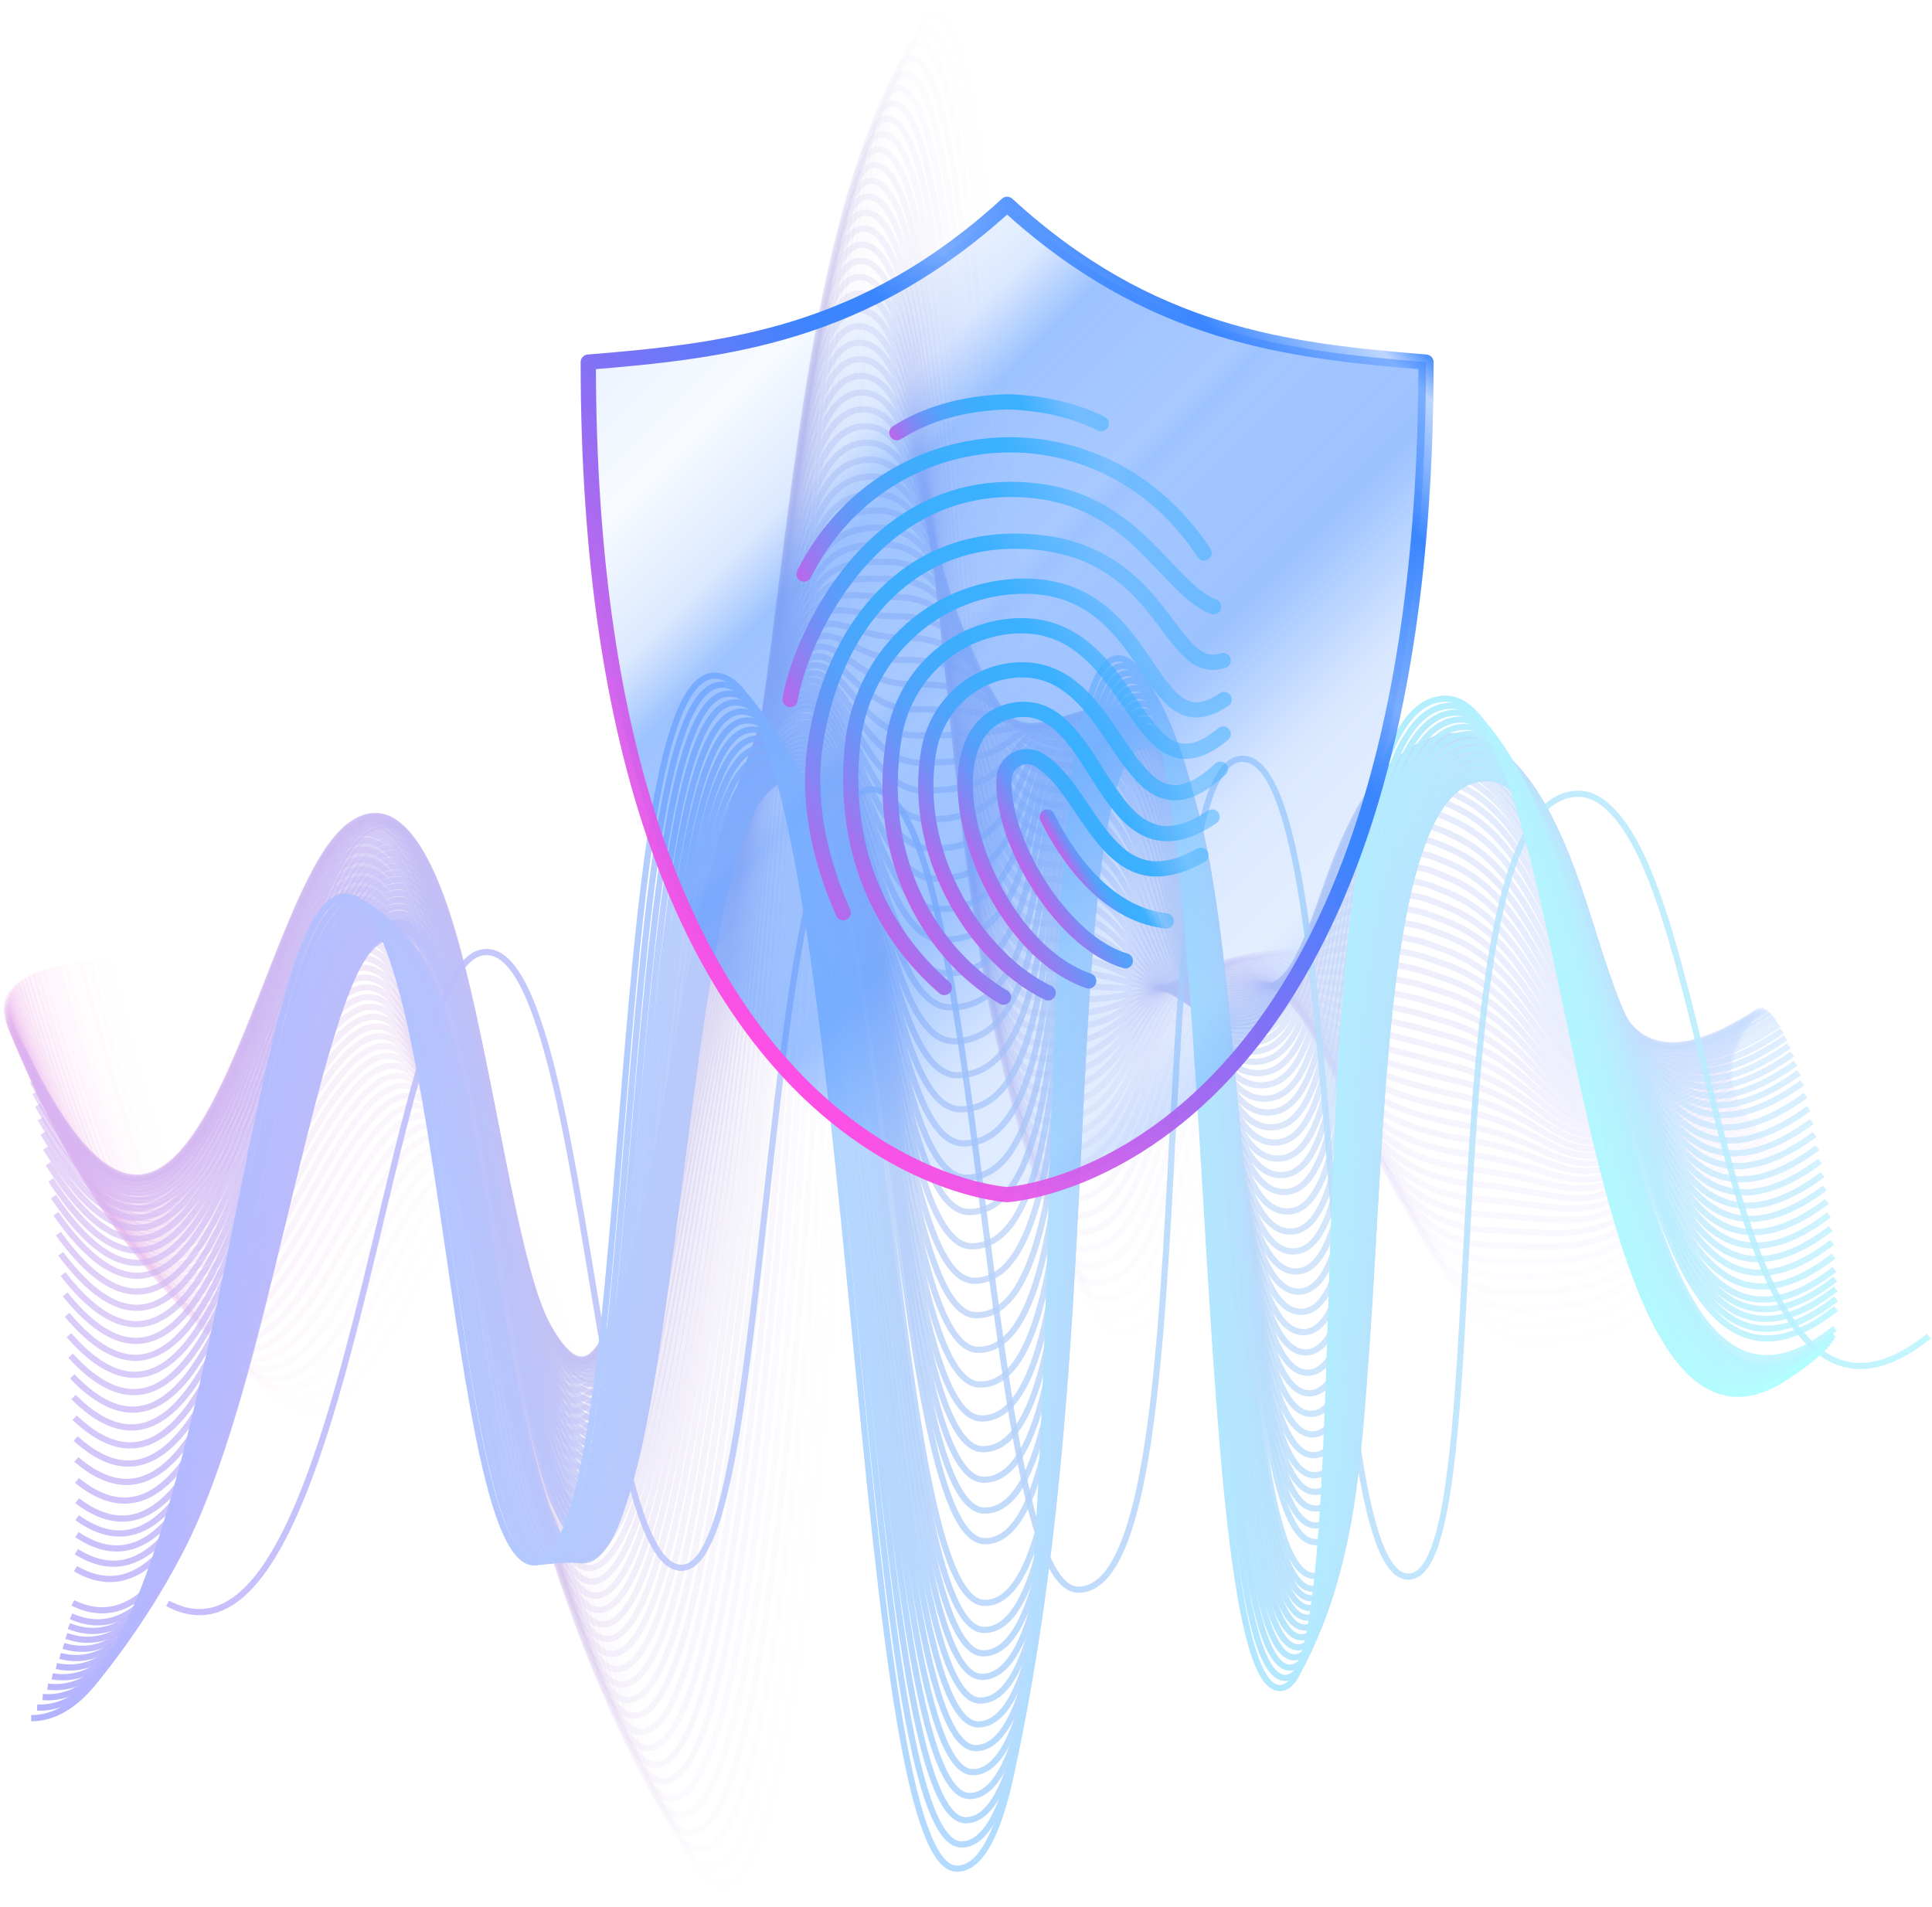 <svg width="312" height="308" viewBox="0 0 312 308" fill="none" xmlns="http://www.w3.org/2000/svg">
<g style="mix-blend-mode:hard-light" opacity="0.3">
<path style="mix-blend-mode:screen" opacity="0.01" d="M17.441 154.921C43.019 258.706 56.233 227.192 68.162 206.124C72.066 199.226 75.8 193.4 79.746 193.574C88.381 193.963 94.273 226.857 100.185 256.563C105.232 281.904 110.17 304.967 116.715 304.538C123.948 304.083 128.563 276.707 131.942 238.898C139.931 149.711 140.321 2.317 150.845 2.317C165.805 2.317 163.577 213.678 180.232 215.339C196.888 217.013 193.876 153.515 210.501 153.515C226.019 153.515 224.697 209.646 243.856 216.115C245.242 216.584 246.728 216.798 248.332 216.718C272.019 215.312 261.744 205.936 293.281 190.547" stroke="url(#paint0_linear_40_1341)" stroke-miterlimit="10"/>
<path style="mix-blend-mode:screen" opacity="0.02" d="M15.887 155.055C41.515 257.554 54.626 224.754 66.608 203.968C70.526 197.15 74.257 191.539 78.189 191.887C86.796 192.677 92.658 225.799 98.611 255.13C103.697 280.162 108.61 302.503 115.11 301.645C122.291 300.735 126.883 273.238 130.335 235.897C138.514 147.823 138.882 4.674 149.492 4.674C164.547 4.674 162.176 210.946 178.837 212.593C195.498 214.24 192.45 153.622 209.053 153.622C224.562 153.622 223.07 207.061 242.327 213.45C243.721 213.905 245.213 214.133 246.819 214.08C270.412 212.968 260.288 205.093 291.855 189.53" stroke="url(#paint1_linear_40_1341)" stroke-miterlimit="10"/>
<path style="mix-blend-mode:screen" opacity="0.04" d="M14.426 155.202C40.105 256.403 53.113 222.343 65.148 201.811C69.077 195.088 72.805 189.663 76.726 190.186C85.308 191.364 91.136 224.714 97.134 253.684C102.262 278.395 107.147 300.025 113.6 298.726C120.727 297.373 125.3 269.729 128.825 232.87C137.193 145.921 137.539 7.018 148.235 7.018C163.385 7.018 160.869 208.2 177.539 209.834C194.208 211.468 191.121 153.716 207.701 153.716C223.202 153.716 221.54 204.45 240.892 210.758C242.297 211.213 243.795 211.468 245.401 211.428C268.902 210.838 258.925 204.222 290.523 188.512" stroke="url(#paint2_linear_40_1341)" stroke-miterlimit="10"/>
<path style="mix-blend-mode:screen" opacity="0.05" d="M13.055 155.39C38.784 255.291 51.691 219.973 63.776 199.695C67.719 193.052 71.445 187.829 75.354 188.538C83.909 190.105 89.706 223.696 95.746 252.291C100.913 276.68 105.773 297.601 112.178 295.873C119.252 294.065 123.803 266.3 127.403 229.911C135.963 144.072 136.281 9.429 147.064 9.429C162.309 9.429 159.651 205.535 176.326 207.142C193.004 208.749 189.878 153.876 206.438 153.876C221.931 153.876 220.102 201.918 239.548 208.146C240.962 208.602 242.465 208.87 244.071 208.856C267.477 208.628 257.654 203.445 289.277 187.561" stroke="url(#paint3_linear_40_1341)" stroke-miterlimit="10"/>
<path style="mix-blend-mode:screen" opacity="0.06" d="M11.771 155.577C37.55 254.179 50.355 217.602 62.49 197.592C66.447 191.043 70.169 186.02 74.065 186.891C82.592 188.846 88.358 222.665 94.443 250.898C99.649 274.979 104.484 295.176 110.841 293.02C117.863 290.757 122.394 262.872 126.066 226.951C134.816 142.224 135.112 11.826 145.981 11.826C161.321 11.826 158.518 202.842 175.201 204.423C191.885 206.003 188.722 153.997 205.261 153.997C220.745 153.997 218.746 199.333 238.287 205.481C239.709 205.923 241.218 206.218 242.827 206.231C266.141 206.365 256.465 202.615 288.119 186.57" stroke="url(#paint4_linear_40_1341)" stroke-miterlimit="10"/>
<path style="mix-blend-mode:screen" opacity="0.07" d="M10.569 155.805C36.399 253.108 49.1 215.258 61.288 195.516C65.259 189.047 68.979 184.226 72.86 185.284C81.362 187.641 87.095 221.687 93.222 249.532C98.469 273.292 103.274 292.712 109.59 290.194C116.555 287.408 121.05 259.416 124.814 224.017C133.712 140.309 134.027 14.264 144.98 14.264C160.417 14.264 157.47 200.191 174.159 201.758C190.85 203.325 187.652 154.184 204.165 154.184C219.641 154.184 217.474 196.829 237.108 202.896C238.538 203.338 240.052 203.646 241.664 203.686C264.883 204.182 255.361 201.865 287.043 185.645" stroke="url(#paint5_linear_40_1341)" stroke-miterlimit="10"/>
<path style="mix-blend-mode:screen" opacity="0.09" d="M9.453 156.046C35.332 252.05 47.931 212.941 60.172 193.454C64.154 187.079 67.871 182.458 71.741 183.677C80.215 186.422 85.917 220.696 92.088 248.179C97.375 271.617 102.154 290.328 108.423 287.381C115.335 284.14 119.805 256.014 123.645 221.098C132.727 138.487 133.025 16.701 144.065 16.701C159.596 16.701 156.504 197.539 173.201 199.092C189.898 200.633 186.664 154.372 203.157 154.372C218.625 154.372 216.288 194.311 236.019 200.298C237.461 200.726 238.978 201.061 240.589 201.115C263.714 201.959 254.342 201.088 286.055 184.708" stroke="url(#paint6_linear_40_1341)" stroke-miterlimit="10"/>
<path style="mix-blend-mode:screen" opacity="0.1" d="M8.413 156.301C34.343 251.005 46.841 210.637 59.132 191.418C63.128 185.123 66.842 180.703 70.699 182.11C79.148 185.244 84.817 219.758 91.029 246.867C96.358 269.997 101.109 287.971 107.33 284.609C114.19 280.899 118.637 252.652 122.552 218.218C131.818 136.706 132.097 19.193 143.226 19.193C158.852 19.193 155.618 194.954 172.323 196.481C189.029 198.008 185.755 154.613 202.226 154.613C217.686 154.613 215.182 191.86 235.005 197.766C236.455 198.195 237.977 198.543 239.591 198.624C262.624 199.829 253.4 200.392 285.141 183.837" stroke="url(#paint7_linear_40_1341)" stroke-miterlimit="10"/>
<path style="mix-blend-mode:screen" opacity="0.11" d="M7.456 156.568C33.436 249.974 45.83 208.334 58.172 189.382C62.182 183.168 65.893 178.962 69.736 180.529C78.157 184.052 83.795 218.794 90.052 245.541C95.42 268.35 100.146 285.6 106.323 281.81C113.126 277.631 117.554 249.277 121.545 215.312C130.998 134.885 131.257 21.657 142.469 21.657C158.19 21.657 154.811 192.329 171.525 193.829C188.239 195.329 184.926 154.814 201.375 154.814C216.828 154.814 214.152 189.355 234.072 195.182C235.53 195.597 237.059 195.972 238.673 196.079C261.611 197.633 252.54 199.628 284.309 182.927" stroke="url(#paint8_linear_40_1341)" stroke-miterlimit="10"/>
<path style="mix-blend-mode:screen" opacity="0.12" d="M6.574 156.863C32.604 248.983 44.895 206.07 57.29 187.373C61.311 181.252 65.022 177.234 68.851 178.989C77.244 182.913 82.851 217.883 89.15 244.241C94.56 266.729 99.258 283.27 105.387 279.051C112.138 274.417 116.541 245.929 120.61 212.446C130.246 133.117 130.489 24.148 141.788 24.148C157.607 24.148 154.079 189.73 170.801 191.217C187.521 192.704 184.175 155.055 200.601 155.055C216.047 155.055 213.2 186.904 233.215 192.637C234.682 193.052 236.215 193.44 237.833 193.574C260.676 195.476 251.755 198.918 283.555 182.043" stroke="url(#paint9_linear_40_1341)" stroke-miterlimit="10"/>
<path style="mix-blend-mode:screen" opacity="0.14" d="M5.763 157.171C31.843 247.992 44.034 203.82 56.479 185.391C60.514 179.351 64.222 175.547 68.037 177.462C76.405 181.775 81.979 216.972 88.323 242.969C93.771 265.148 98.442 280.953 104.526 276.318C111.224 271.216 115.605 242.607 119.748 209.606C129.569 131.376 129.792 26.68 141.177 26.68C157.091 26.68 153.421 187.186 170.149 188.646C186.877 190.105 183.492 155.336 199.896 155.336C215.333 155.336 212.319 184.48 232.426 190.146C233.904 190.561 235.441 190.963 237.061 191.123C259.809 193.373 251.042 198.262 282.869 181.226" stroke="url(#paint10_linear_40_1341)" stroke-miterlimit="10"/>
<path style="mix-blend-mode:screen" opacity="0.15" d="M5.027 157.493C31.157 247.014 43.245 201.584 55.743 183.409C59.791 177.462 63.495 173.846 67.298 175.949C75.638 180.65 81.184 216.089 87.567 241.71C93.055 263.568 97.7 278.649 103.74 273.6C110.382 268.041 114.743 239.299 118.959 206.78C128.964 129.634 129.171 29.224 140.642 29.224C156.651 29.224 152.836 184.641 169.572 186.074C186.309 187.521 182.884 155.618 199.266 155.618C214.695 155.618 211.51 182.069 231.715 187.641C233.202 188.043 234.744 188.471 236.364 188.659C259.017 191.257 250.401 197.592 282.256 180.382" stroke="url(#paint11_linear_40_1341)" stroke-miterlimit="10"/>
<path style="mix-blend-mode:screen" opacity="0.16" d="M4.36 157.841C30.541 246.063 42.526 199.36 55.073 181.467C59.136 175.6 62.836 172.185 66.626 174.462C74.938 179.551 80.443 215.285 86.881 240.478C92.402 262.068 97.028 276.385 103.021 270.908C109.61 264.881 113.948 236.018 118.24 203.981C128.432 127.933 128.618 31.782 140.177 31.782C156.28 31.782 152.323 182.11 169.065 183.529C185.807 184.949 182.346 155.926 198.706 155.926C214.126 155.926 210.774 179.672 231.071 185.177C232.566 185.578 234.113 186.02 235.736 186.221C258.298 189.168 249.829 196.949 281.715 179.565" stroke="url(#paint12_linear_40_1341)" stroke-miterlimit="10"/>
<path style="mix-blend-mode:screen" opacity="0.17" d="M3.757 158.189C29.988 245.112 41.87 197.15 54.471 179.511C58.544 173.739 62.245 170.524 66.02 172.975C74.308 178.467 79.778 214.428 86.259 239.232C91.819 260.514 96.42 274.095 102.365 268.202C108.898 261.72 113.215 232.723 117.584 201.168C127.96 126.219 128.13 34.341 139.772 34.341C155.97 34.341 151.868 179.592 168.618 180.985C185.368 182.377 181.869 156.234 198.209 156.234C213.621 156.234 210.099 177.275 230.493 182.699C231.996 183.087 233.55 183.543 235.175 183.784C257.642 187.065 249.327 196.307 281.24 178.761" stroke="url(#paint13_linear_40_1341)" stroke-miterlimit="10"/>
<path style="mix-blend-mode:screen" opacity="0.19" d="M3.224 158.564C29.505 244.188 41.287 194.967 53.938 177.583C58.026 171.89 61.723 168.877 65.485 171.502C73.744 177.382 79.184 213.584 85.709 238.013C91.308 258.987 95.881 271.845 101.782 265.523C108.262 258.586 112.556 229.455 117.001 198.383C127.564 124.518 127.711 36.925 139.442 36.925C155.738 36.925 151.491 177.087 168.247 178.467C185.003 179.846 181.47 156.568 197.785 156.568C213.188 156.568 209.499 174.917 229.986 180.261C231.5 180.65 233.056 181.118 234.681 181.386C257.053 185.016 248.889 195.69 280.83 177.984" stroke="url(#paint14_linear_40_1341)" stroke-miterlimit="10"/>
<path style="mix-blend-mode:screen" opacity="0.2" d="M2.751 158.939C29.082 243.264 40.76 192.771 53.464 175.667C57.566 170.069 61.261 167.256 65.011 170.056C73.245 176.324 78.649 212.767 85.219 236.822C90.857 257.474 95.405 269.608 101.261 262.858C107.685 255.452 111.96 226.201 116.48 195.61C127.229 122.844 127.358 39.511 139.175 39.511C155.565 39.511 151.174 174.583 167.941 175.935C184.705 177.288 181.133 156.89 197.425 156.89C212.82 156.89 208.961 172.533 229.543 177.797C231.065 178.172 232.627 178.668 234.255 178.962C256.532 182.927 248.521 195.061 280.49 177.194" stroke="url(#paint15_linear_40_1341)" stroke-miterlimit="10"/>
<path style="mix-blend-mode:screen" opacity="0.21" d="M2.342 159.341C28.723 242.38 40.298 190.614 53.053 173.765C57.168 168.247 60.857 165.636 64.597 168.622C72.803 175.279 78.176 211.95 84.791 235.643C90.471 255.987 94.988 267.398 100.799 260.22C107.171 252.358 111.423 222.973 116.015 192.864C126.952 121.183 127.06 42.136 138.962 42.136C155.447 42.136 150.913 172.118 167.685 173.457C184.458 174.797 180.847 157.265 197.12 157.265C212.507 157.265 208.477 170.216 229.156 175.386C230.687 175.761 232.254 176.27 233.886 176.591C256.068 180.891 248.207 194.485 280.207 176.444" stroke="url(#paint16_linear_40_1341)" stroke-miterlimit="10"/>
<path style="mix-blend-mode:screen" opacity="0.22" d="M1.989 159.756C28.42 241.496 39.9 188.592 52.699 171.877C56.829 166.479 60.515 164.042 64.241 167.189C72.419 174.248 77.762 211.146 84.418 234.464C90.137 254.487 94.629 265.175 100.393 257.581C106.711 249.25 110.941 219.745 115.609 190.119C126.732 119.536 126.822 44.747 138.809 44.747C155.389 44.747 150.71 169.654 167.491 170.966C184.269 172.279 180.622 157.613 196.873 157.613C212.251 157.613 208.054 167.859 228.825 172.962C230.365 173.323 231.937 173.859 233.569 174.194C255.656 178.828 247.946 193.882 279.977 175.681" stroke="url(#paint17_linear_40_1341)" stroke-miterlimit="10"/>
<path style="mix-blend-mode:screen" opacity="0.23" d="M1.697 160.171C28.178 240.612 39.555 186.449 52.407 170.002C56.551 164.698 60.234 162.448 63.946 165.783C72.099 173.23 77.408 210.37 84.109 233.299C89.867 253.014 94.334 262.979 100.053 254.956C106.316 246.17 110.526 216.531 115.27 187.387C126.58 117.888 126.646 47.386 138.72 47.386C155.398 47.386 150.574 167.203 167.36 168.502C184.147 169.801 180.46 158.002 196.689 158.002C212.059 158.002 207.692 165.555 228.561 170.565C230.111 170.926 231.69 171.475 233.321 171.837C255.313 176.792 247.757 193.32 279.812 174.944" stroke="url(#paint18_linear_40_1341)" stroke-miterlimit="10"/>
<path style="mix-blend-mode:screen" opacity="0.25" d="M1.457 160.6C27.989 239.741 39.265 184.32 52.167 168.127C56.325 162.917 60.006 160.868 63.703 164.363C71.829 172.199 77.107 209.579 83.85 232.134C89.65 251.541 94.086 260.769 99.76 252.331C105.968 243.09 110.159 213.316 114.977 184.654C126.474 116.254 126.521 50.024 138.682 50.024C155.454 50.024 150.485 164.752 167.28 166.024C184.074 167.297 180.352 158.377 196.558 158.377C211.92 158.377 207.386 163.225 228.347 168.167C229.905 168.529 231.489 169.091 233.123 169.48C255.021 174.77 247.615 192.757 279.701 174.221" stroke="url(#paint19_linear_40_1341)" stroke-miterlimit="10"/>
<path style="mix-blend-mode:screen" opacity="0.26" d="M1.268 161.042C27.85 238.884 39.023 182.203 51.976 166.279C56.144 161.149 59.822 159.301 63.509 162.984C71.606 171.207 76.854 208.829 83.641 231.009C89.48 250.094 93.891 258.612 99.518 249.746C105.673 240.049 109.841 210.142 114.735 181.962C126.419 114.647 126.446 52.69 138.693 52.69C155.56 52.69 150.449 162.341 167.25 163.587C184.05 164.845 180.291 158.792 196.475 158.792C212.659 158.792 207.124 160.948 228.18 165.796C229.747 166.145 231.336 166.721 232.97 167.149C254.773 172.761 247.52 192.208 279.635 173.511" stroke="url(#paint20_linear_40_1341)" stroke-miterlimit="10"/>
<path style="mix-blend-mode:screen" opacity="0.27" d="M1.131 161.497C27.764 238.04 38.834 180.101 51.839 164.43C56.022 159.394 59.697 157.747 63.369 161.591C71.442 170.216 76.656 208.053 83.485 229.87C89.363 248.648 93.749 256.443 99.332 247.134C105.43 236.982 109.582 206.941 114.546 179.243C126.419 113.027 126.424 55.341 138.755 55.341C155.717 55.341 150.461 159.903 167.269 161.136C184.078 162.368 180.28 159.194 196.442 159.194C212.604 159.194 206.915 158.644 228.066 163.426C229.644 163.774 231.236 164.363 232.873 164.819C254.581 170.752 247.479 191.672 279.621 172.815" stroke="url(#paint21_linear_40_1341)" stroke-miterlimit="10"/>
<path style="mix-blend-mode:screen" opacity="0.28" d="M1.042 161.966C27.725 237.21 38.692 178.011 51.75 162.596C55.947 157.64 59.619 156.193 63.277 160.225C71.322 169.239 76.506 207.316 83.379 228.745C89.299 247.201 93.655 254.273 99.192 244.55C105.238 233.929 109.367 203.767 114.406 176.551C126.466 111.419 126.449 58.02 138.869 58.02C155.926 58.02 150.528 157.493 167.342 158.711C184.159 159.917 180.322 159.622 196.464 159.622C212.607 159.622 206.759 156.381 228.004 161.069C229.591 161.404 231.189 162.02 232.826 162.488C254.439 168.756 247.487 191.137 279.66 172.105" stroke="url(#paint22_linear_40_1341)" stroke-miterlimit="10"/>
<path style="mix-blend-mode:screen" opacity="0.3" d="M1 162.435C27.733 236.379 38.599 175.922 51.708 160.774C55.915 155.912 59.588 154.653 63.232 158.859C71.252 168.261 76.402 206.579 83.317 227.634C89.276 245.782 93.607 252.13 99.097 241.978C105.087 230.902 109.197 200.606 114.311 173.873C126.561 109.839 126.521 60.699 139.025 60.699C156.179 60.699 150.633 155.082 167.459 156.274C184.281 157.466 180.408 160.037 196.528 160.037C212.648 160.037 206.647 154.091 227.987 158.698C229.582 159.033 231.185 159.662 232.825 160.158C254.343 166.734 247.545 190.601 279.746 171.408" stroke="url(#paint23_linear_40_1341)" stroke-miterlimit="10"/>
<path style="mix-blend-mode:screen" opacity="0.31" d="M0.999 162.917C27.782 235.576 38.546 173.846 51.704 158.952C55.926 154.171 59.596 153.086 63.226 157.506C71.221 167.216 76.338 205.856 83.297 226.535C89.298 244.375 93.598 250.001 99.044 239.42C104.98 227.888 109.068 197.458 114.257 171.207C126.694 108.272 126.635 63.404 139.225 63.404C156.474 63.404 150.786 152.711 167.617 153.876C184.448 155.042 180.539 160.493 196.633 160.493C212.728 160.493 206.574 151.854 228.009 156.381C229.612 156.702 231.221 157.359 232.864 157.881C254.287 164.779 247.64 190.119 279.871 170.752" stroke="url(#paint24_linear_40_1341)" stroke-miterlimit="10"/>
<path style="mix-blend-mode:screen" opacity="0.32" d="M1.044 163.412C27.877 234.772 38.537 171.783 51.749 157.144C55.984 152.457 59.651 151.573 63.268 156.153C71.237 166.265 76.321 205.119 83.322 225.437C89.362 242.956 93.637 247.858 99.038 236.862C104.919 224.875 108.99 194.311 114.252 168.542C126.878 106.692 126.797 66.11 139.473 66.11C156.817 66.11 150.984 150.327 167.823 151.479C184.66 152.631 180.714 160.948 196.789 160.948C212.865 160.948 206.552 149.604 228.081 154.05C229.696 154.372 231.307 155.028 232.95 155.591C254.279 162.81 247.784 189.623 280.041 170.082" stroke="url(#paint25_linear_40_1341)" stroke-miterlimit="10"/>
<path style="mix-blend-mode:screen" opacity="0.33" d="M1.129 163.908C28.012 233.969 38.572 169.721 51.834 155.35C56.083 150.742 59.747 150.059 63.352 154.827C71.294 165.328 76.347 204.423 83.393 224.366C89.472 241.576 93.719 245.755 99.075 234.33C104.903 221.888 108.952 191.19 114.286 165.904C127.102 105.151 126.996 68.829 139.758 68.829C157.197 68.829 151.222 147.957 168.067 149.095C184.912 150.22 180.927 161.417 196.98 161.417C213.033 161.417 206.567 147.381 228.191 151.747C229.814 152.068 231.431 152.738 233.076 153.327C254.31 160.854 247.967 189.141 280.254 169.453" stroke="url(#paint26_linear_40_1341)" stroke-miterlimit="10"/>
<path style="mix-blend-mode:screen" opacity="0.35" d="M1.247 164.404C28.181 233.165 38.637 167.658 51.952 153.542C56.213 149.028 59.877 148.532 63.468 153.475C71.385 164.363 76.407 203.7 83.492 223.254C89.613 240.143 93.832 243.612 99.141 231.745C104.913 218.848 108.945 188.016 114.352 163.212C127.357 103.558 127.229 71.507 140.078 71.507C157.612 71.507 151.491 145.559 168.344 146.657C185.198 147.769 181.174 161.832 197.205 161.832C213.235 161.832 206.613 145.09 228.332 149.376C229.963 149.684 231.586 150.381 233.234 150.983C254.373 158.819 248.18 188.592 280.498 168.73" stroke="url(#paint27_linear_40_1341)" stroke-miterlimit="10"/>
<path style="mix-blend-mode:screen" opacity="0.36" d="M1.401 164.926C28.385 232.388 38.739 165.622 52.103 151.76C56.378 147.327 60.036 147.046 63.617 152.162C71.505 163.439 76.497 203.003 83.627 222.196C89.786 238.777 93.98 241.523 99.245 229.228C104.964 215.874 108.974 184.909 114.456 160.587C127.651 102.017 127.5 74.24 140.436 74.24C158.067 74.24 151.801 143.202 168.66 144.287C185.519 145.372 181.462 162.314 197.47 162.314C213.479 162.314 206.703 142.88 228.517 147.086C230.156 147.394 231.785 148.104 233.433 148.733C254.477 156.89 248.437 188.137 280.783 168.114" stroke="url(#paint28_linear_40_1341)" stroke-miterlimit="10"/>
<path style="mix-blend-mode:screen" opacity="0.37" d="M1.592 165.435C28.626 231.598 38.876 163.573 52.294 149.979C56.583 145.639 60.238 145.546 63.805 150.836C71.668 162.502 76.626 202.307 83.798 221.124C89.999 237.384 94.162 239.42 99.382 226.696C105.046 212.888 109.039 181.788 114.593 157.948C127.978 100.477 127.805 76.972 140.824 76.972C158.55 76.972 152.14 140.845 169.007 141.916C185.874 142.974 181.778 162.796 197.764 162.796C213.75 162.796 206.818 140.657 228.727 144.782C230.378 145.077 232.009 145.8 233.66 146.47C254.609 154.934 248.72 187.668 281.094 167.471" stroke="url(#paint29_linear_40_1341)" stroke-miterlimit="10"/>
<path style="mix-blend-mode:screen" opacity="0.38" d="M1.811 165.971C28.895 230.835 39.045 161.551 52.514 148.211C56.816 143.952 60.469 144.072 64.021 149.537C71.857 161.591 76.784 201.637 84.001 220.08C90.241 236.031 94.379 237.344 99.552 224.192C105.162 209.928 109.133 178.694 114.763 155.336C128.339 98.964 128.139 79.731 141.247 79.731C159.068 79.731 152.515 138.528 169.388 139.572C186.264 140.617 182.128 163.292 198.092 163.292C214.056 163.292 206.971 138.447 228.971 142.492C230.63 142.787 232.267 143.523 233.921 144.22C254.776 152.979 249.04 187.212 281.441 166.855" stroke="url(#paint30_linear_40_1341)" stroke-miterlimit="10"/>
<path style="mix-blend-mode:screen" opacity="0.4" d="M2.058 166.493C29.192 230.071 39.239 159.502 52.76 146.443C57.074 142.278 60.727 142.586 64.265 148.224C72.076 160.68 76.969 200.941 84.231 219.008C90.513 234.638 94.62 235.241 99.751 221.66C105.306 206.954 109.26 175.587 114.959 152.684C128.726 97.41 128.503 82.436 141.695 82.436C159.61 82.436 152.913 136.144 169.797 137.161C186.678 138.179 182.506 163.734 198.448 163.734C214.389 163.734 207.148 136.197 229.246 140.162C230.913 140.443 232.556 141.206 234.209 141.929C254.969 150.997 249.384 186.717 281.816 166.185" stroke="url(#paint31_linear_40_1341)" stroke-miterlimit="10"/>
<path style="mix-blend-mode:screen" opacity="0.41" d="M2.336 167.042C29.52 229.321 39.464 157.493 53.035 144.689C57.363 140.604 61.013 141.126 64.537 146.939C72.32 159.783 77.183 200.284 84.486 217.977C90.807 233.299 94.89 233.178 99.973 219.169C105.474 204.008 109.406 172.507 115.181 150.086C129.14 95.91 128.892 85.209 142.17 85.209C160.184 85.209 153.341 133.827 170.23 134.831C187.12 135.836 182.909 164.256 198.831 164.256C214.753 164.256 207.353 134.014 229.546 137.898C231.222 138.179 232.87 138.943 234.526 139.693C255.191 149.068 249.757 186.262 282.217 165.582" stroke="url(#paint32_linear_40_1341)" stroke-miterlimit="10"/>
<path style="mix-blend-mode:screen" opacity="0.42" d="M2.636 167.578C29.871 228.558 39.711 155.47 53.336 142.921C57.677 138.929 61.325 139.639 64.835 145.626C72.593 158.859 77.422 199.601 84.77 216.919C91.133 231.92 95.187 231.089 100.223 216.638C105.669 201.021 109.584 169.386 115.431 147.448C129.58 94.37 129.309 87.941 142.674 87.941C160.783 87.941 153.795 131.469 170.693 132.46C187.588 133.438 183.344 164.738 199.241 164.738C215.138 164.738 207.586 131.804 229.874 135.608C231.561 135.876 233.212 136.666 234.871 137.443C255.442 147.113 250.16 185.806 282.648 164.953" stroke="url(#paint33_linear_40_1341)" stroke-miterlimit="10"/>
<path style="mix-blend-mode:screen" opacity="0.43" d="M2.958 168.14C30.243 227.821 39.98 153.475 53.657 141.193C58.01 137.282 61.654 138.193 65.154 144.367C72.883 157.988 77.682 198.958 85.072 215.914C91.474 230.607 95.501 229.053 100.492 214.173C105.885 198.101 109.78 166.332 115.7 144.876C130.041 92.896 129.743 90.727 143.194 90.727C161.397 90.727 154.267 129.179 171.17 130.13C188.074 131.094 183.791 165.261 199.665 165.261C215.54 165.261 207.833 129.621 230.215 133.344C231.911 133.612 233.567 134.416 235.226 135.219C255.699 145.184 250.571 185.378 283.09 164.363" stroke="url(#paint34_linear_40_1341)" stroke-miterlimit="10"/>
<path style="mix-blend-mode:screen" opacity="0.44" d="M3.301 168.703C30.636 227.085 40.273 151.479 54 139.452C58.367 135.621 62.008 136.746 65.494 143.081C73.195 157.104 77.964 198.302 85.398 214.883C91.842 229.254 95.84 226.991 100.787 211.682C106.124 195.168 110.003 163.265 115.995 142.278C130.529 91.41 130.205 93.499 143.743 93.499C162.041 93.499 154.766 126.862 171.678 127.8C188.589 128.737 184.267 165.783 200.122 165.783C215.977 165.783 208.114 127.451 230.589 131.094C232.293 131.362 233.955 132.166 235.616 133.01C255.994 143.269 251.02 184.962 283.566 163.774" stroke="url(#paint35_linear_40_1341)" stroke-miterlimit="10"/>
<path style="mix-blend-mode:screen" opacity="0.46" d="M3.663 169.399C31.048 226.482 40.582 149.604 54.359 137.845C58.74 134.108 62.379 135.42 65.85 141.943C73.527 156.354 78.265 197.793 85.738 213.986C92.221 228.035 96.194 225.062 101.094 209.325C106.378 192.356 110.234 160.319 116.299 139.813C131.022 90.044 130.676 96.405 144.298 96.405C162.69 96.405 155.273 124.679 172.19 125.603C189.108 126.527 184.749 166.439 200.582 166.439C216.415 166.439 208.395 125.402 230.968 128.965C232.68 129.219 234.347 130.05 236.009 130.92C256.292 141.474 251.468 184.668 284.043 163.305" stroke="url(#paint36_linear_40_1341)" stroke-miterlimit="10"/>
<path style="mix-blend-mode:screen" opacity="0.47" d="M4.038 170.323C31.474 226.107 40.904 147.97 54.735 136.478C59.13 132.822 62.766 134.349 66.223 141.032C73.872 155.832 78.579 197.499 86.097 213.33C92.621 227.071 96.564 223.375 101.419 207.209C106.647 189.784 110.487 157.613 116.624 137.59C131.54 88.932 131.169 99.54 144.877 99.54C163.367 99.54 155.802 122.737 172.728 123.634C189.654 124.532 185.256 167.323 201.067 167.323C216.877 167.323 208.704 123.594 231.369 127.076C233.092 127.331 234.762 128.175 236.427 129.072C256.615 139.921 251.942 184.614 284.547 163.091" stroke="url(#paint37_linear_40_1341)" stroke-miterlimit="10"/>
<path style="mix-blend-mode:screen" opacity="0.48" d="M4.433 171.529C31.919 226.013 41.246 146.617 55.13 135.38C59.535 131.817 63.172 133.532 66.618 140.403C74.242 155.591 78.915 197.499 86.475 212.955C93.038 226.375 96.956 221.982 101.766 205.374C106.942 187.507 110.762 155.202 116.972 135.648C132.079 88.088 131.681 102.968 145.478 102.968C164.063 102.968 156.356 121.076 173.287 121.947C190.221 122.817 185.787 168.489 201.576 168.489C217.364 168.489 209.035 122.054 231.797 125.456C233.528 125.697 235.204 126.554 236.872 127.478C256.965 138.608 252.445 184.802 285.078 163.118" stroke="url(#paint38_linear_40_1341)" stroke-miterlimit="10"/>
<path style="mix-blend-mode:screen" opacity="0.49" d="M4.834 172.962C32.37 226.16 41.594 145.479 55.53 134.51C59.95 131.027 63.581 132.956 67.016 140.001C74.612 155.591 79.254 197.713 86.859 212.807C93.464 225.919 97.354 220.803 102.117 203.753C107.236 185.431 111.04 152.992 117.322 133.92C132.622 87.472 132.198 106.598 146.079 106.598C164.759 106.598 156.907 119.616 173.849 120.473C190.789 121.33 186.319 169.868 202.085 169.868C217.851 169.868 209.366 120.741 232.223 124.049C233.962 124.29 235.644 125.161 237.311 126.112C257.31 137.536 252.941 185.23 285.602 163.386" stroke="url(#paint39_linear_40_1341)" stroke-miterlimit="10"/>
<path style="mix-blend-mode:screen" opacity="0.51" d="M5.245 174.623C32.831 226.522 41.955 144.581 55.939 133.88C60.373 130.492 64 132.608 67.422 139.827C74.992 155.805 79.602 198.168 87.248 212.874C93.892 225.665 97.754 219.839 102.472 202.36C107.539 183.596 111.323 151.024 117.675 132.42C133.168 87.07 132.719 110.468 146.686 110.468C165.46 110.468 157.466 118.411 174.414 119.241C191.362 120.072 186.853 171.489 202.597 171.489C218.34 171.489 209.702 119.656 232.651 122.898C234.402 123.125 236.086 124.023 237.756 125C257.66 136.706 253.444 185.913 286.133 163.895" stroke="url(#paint40_linear_40_1341)" stroke-miterlimit="10"/>
<path style="mix-blend-mode:screen" opacity="0.52" d="M5.667 176.484C33.303 227.084 42.324 143.885 56.361 133.438C60.806 130.13 64.433 132.46 67.841 139.853C75.384 156.22 79.965 198.811 87.653 213.155C94.339 225.625 98.174 219.089 102.847 201.182C107.861 181.962 111.625 149.256 118.049 131.134C133.737 86.896 133.26 114.553 147.314 114.553C166.186 114.553 158.044 117.406 175.001 118.223C191.957 119.04 187.409 173.323 203.133 173.323C218.857 173.323 210.06 118.799 233.106 121.947C234.866 122.174 236.555 123.072 238.228 124.089C258.04 136.077 253.972 186.797 286.691 164.618" stroke="url(#paint41_linear_40_1341)" stroke-miterlimit="10"/>
<path style="mix-blend-mode:screen" opacity="0.53" d="M6.09 178.507C33.777 227.808 42.694 143.336 56.784 133.17C61.243 129.942 64.868 132.474 68.261 140.041C75.779 156.809 80.327 199.628 88.056 213.597C94.782 225.758 98.591 218.513 103.217 200.164C108.175 180.502 111.923 147.662 118.42 130.009C134.3 86.883 133.795 118.786 147.935 118.786C166.902 118.786 158.618 116.549 175.58 117.339C192.542 118.129 187.96 175.292 203.659 175.292C219.358 175.292 210.41 118.062 233.549 121.143C235.316 121.371 237.012 122.281 238.685 123.326C258.402 135.594 254.484 187.828 287.234 165.475" stroke="url(#paint42_linear_40_1341)" stroke-miterlimit="10"/>
<path style="mix-blend-mode:screen" opacity="0.54" d="M6.52 180.69C34.257 228.692 43.071 142.961 57.214 133.05C61.687 129.916 65.309 132.648 68.689 140.389C76.178 157.546 80.696 200.592 88.47 214.2C95.237 226.04 99.019 218.084 103.597 199.307C108.502 179.19 112.227 146.229 118.8 129.045C134.872 87.03 134.342 123.192 148.569 123.192C167.631 123.192 159.201 115.866 176.172 116.643C193.142 117.42 188.522 177.449 204.198 177.449C219.875 177.449 210.771 117.527 234.007 120.514C235.783 120.728 237.487 121.652 239.16 122.723C258.782 135.273 255.018 189.021 287.793 166.506" stroke="url(#paint43_linear_40_1341)" stroke-miterlimit="10"/>
<path style="mix-blend-mode:screen" opacity="0.56" d="M6.951 182.994C34.74 229.696 43.451 142.706 57.642 133.05C62.125 129.996 65.748 132.929 69.113 140.845C76.575 158.39 81.062 201.677 88.878 214.897C95.687 226.415 99.44 217.749 103.971 198.543C108.823 177.984 112.529 144.876 119.174 128.174C135.439 87.271 134.884 127.692 149.194 127.692C168.351 127.692 159.779 115.29 176.755 116.04C193.731 116.79 189.075 179.685 204.732 179.685C220.389 179.685 211.128 117.058 234.456 119.978C236.244 120.192 237.95 121.13 239.626 122.228C259.154 135.059 255.54 190.306 288.346 167.631" stroke="url(#paint44_linear_40_1341)" stroke-miterlimit="10"/>
<path style="mix-blend-mode:screen" opacity="0.57" d="M7.38 185.418C35.22 230.821 43.828 142.559 58.071 133.184C62.569 130.224 66.185 133.358 69.54 141.447C76.976 159.381 81.43 202.896 89.29 215.754C96.138 226.964 99.867 217.589 104.353 197.941C109.152 176.926 112.838 143.697 119.553 127.465C136.013 87.686 135.43 132.34 149.827 132.34C169.078 132.34 160.362 114.848 177.346 115.585C194.331 116.321 189.635 182.083 205.27 182.083C220.904 182.083 211.488 116.763 234.911 119.589C236.706 119.79 238.419 120.755 240.094 121.88C259.527 134.992 256.067 191.753 288.9 168.917" stroke="url(#paint45_linear_40_1341)" stroke-miterlimit="10"/>
<path style="mix-blend-mode:screen" opacity="0.58" d="M7.806 187.949C35.696 232.053 44.201 142.532 58.497 133.411C63.009 130.532 66.623 133.867 69.963 142.13C77.372 160.466 81.797 204.209 89.697 216.691C96.587 227.58 100.285 217.495 104.727 197.405C109.47 175.949 113.139 142.586 119.926 126.822C136.579 88.155 135.968 137.068 150.454 137.068C169.803 137.068 160.942 114.487 177.932 115.196C194.924 115.906 190.189 184.547 205.802 184.547C221.414 184.547 211.844 116.522 235.362 119.268C237.166 119.469 238.884 120.433 240.563 121.598C259.9 134.978 256.591 193.266 289.455 170.257" stroke="url(#paint46_linear_40_1341)" stroke-miterlimit="10"/>
<path style="mix-blend-mode:screen" opacity="0.59" d="M8.226 190.561C36.166 233.379 44.567 142.586 58.917 133.719C63.442 130.934 67.053 134.469 70.38 142.907C77.764 161.631 82.155 205.602 90.1 217.723C97.029 228.29 100.701 217.495 105.096 196.976C109.786 175.078 113.436 141.581 120.296 126.286C137.141 88.745 136.505 141.903 151.074 141.903C170.518 141.903 161.512 114.245 178.51 114.929C195.508 115.612 190.74 187.132 206.33 187.132C221.92 187.132 212.194 116.415 235.807 119.08C237.619 119.268 239.342 120.259 241.024 121.451C260.267 135.099 257.108 194.914 290 171.73" stroke="url(#paint47_linear_40_1341)" stroke-miterlimit="10"/>
<path style="mix-blend-mode:screen" opacity="0.6" d="M8.637 193.266C36.628 234.786 44.926 142.72 59.325 134.135C63.862 131.429 67.473 135.166 70.786 143.778C78.142 162.904 82.503 207.088 90.489 218.848C97.46 229.107 101.105 217.602 105.455 196.641C110.092 174.288 113.722 140.657 120.654 125.844C137.694 89.414 137.031 146.818 151.687 146.818C171.225 146.818 162.077 114.071 179.083 114.741C196.09 115.411 191.283 189.797 206.851 189.797C222.418 189.797 212.536 116.375 236.243 118.96C238.067 119.147 239.793 120.138 241.475 121.357C260.623 135.273 257.617 196.615 290.537 173.27" stroke="url(#paint48_linear_40_1341)" stroke-miterlimit="10"/>
<path style="mix-blend-mode:screen" opacity="0.62" d="M9.042 196.039C37.083 236.259 45.281 142.934 59.73 134.603C64.281 131.978 67.887 135.929 71.188 144.715C78.516 164.229 82.847 208.655 90.877 220.026C97.887 229.964 101.507 217.749 105.809 196.36C110.394 173.565 114.005 139.8 121.009 125.456C138.242 90.151 137.553 151.8 152.293 151.8C171.926 151.8 162.632 113.964 179.647 114.62C196.662 115.263 191.816 192.53 207.361 192.53C222.907 192.53 212.871 116.402 236.673 118.92C238.505 119.107 240.237 120.112 241.921 121.357C260.977 135.554 258.119 198.409 291.07 174.891" stroke="url(#paint49_linear_40_1341)" stroke-miterlimit="10"/>
<path style="mix-blend-mode:screen" opacity="0.63" d="M9.432 199.253C37.523 238.174 45.618 143.577 60.12 135.514C64.685 132.983 68.288 137.121 71.578 146.081C78.881 165.984 83.178 210.637 91.251 221.647C98.303 231.263 101.894 218.339 106.149 196.521C110.68 173.27 114.272 139.385 121.346 125.509C138.771 91.329 138.055 157.211 152.883 157.211C172.614 157.211 163.176 114.299 180.196 114.915C197.217 115.545 192.334 195.677 207.86 195.677C223.386 195.677 213.192 116.857 237.089 119.281C238.929 119.455 240.666 120.473 242.353 121.759C261.315 136.21 258.61 200.592 291.586 176.926" stroke="url(#paint50_linear_40_1341)" stroke-miterlimit="10"/>
<path style="mix-blend-mode:screen" opacity="0.64" d="M9.809 202.508C37.95 240.13 45.942 144.273 60.497 136.478C65.073 134.027 68.676 138.38 71.952 147.515C79.227 167.819 83.496 212.687 91.611 223.334C98.702 232.629 102.268 219.008 106.479 196.749C110.957 173.056 114.529 139.037 121.676 125.63C139.296 92.575 138.551 162.703 153.467 162.703C173.292 162.703 163.709 114.701 180.738 115.303C197.766 115.906 192.845 198.918 208.349 198.918C223.852 198.918 213.504 117.393 237.496 119.75C239.345 119.924 241.088 120.955 242.775 122.268C261.641 136.987 259.087 202.896 292.094 179.056" stroke="url(#paint51_linear_40_1341)" stroke-miterlimit="10"/>
<path style="mix-blend-mode:screen" opacity="0.65" d="M10.172 205.776C38.363 242.099 46.251 144.97 60.857 137.443C65.447 135.072 69.047 139.626 72.309 148.934C79.559 169.627 83.795 214.736 91.951 225.009C99.084 233.996 102.622 219.651 106.785 196.949C111.211 172.815 114.763 138.662 121.982 125.724C139.795 93.794 139.025 168.167 154.024 168.167C173.945 168.167 164.219 115.076 181.253 115.665C198.291 116.254 193.333 202.133 208.812 202.133C224.29 202.133 213.789 117.915 237.875 120.179C239.735 120.339 241.481 121.384 243.171 122.737C261.945 137.724 259.539 205.16 292.576 181.159" stroke="url(#paint52_linear_40_1341)" stroke-miterlimit="10"/>
<path style="mix-blend-mode:screen" opacity="0.67" d="M10.513 209.057C38.754 244.081 46.539 145.693 61.198 138.434C65.802 136.157 69.399 140.912 72.648 150.394C79.87 171.475 84.075 216.812 92.275 226.71C99.447 235.375 102.964 220.334 107.076 197.191C111.449 172.6 114.982 138.327 122.273 125.858C140.278 95.053 139.484 173.658 154.569 173.658C174.585 173.658 164.713 115.478 181.756 116.04C198.799 116.603 193.805 205.361 209.262 205.361C224.718 205.361 214.063 118.438 238.242 120.621C240.11 120.781 241.861 121.826 243.551 123.206C262.231 138.447 259.978 207.423 293.043 183.248" stroke="url(#paint53_linear_40_1341)" stroke-miterlimit="10"/>
<path style="mix-blend-mode:screen" opacity="0.68" d="M10.834 212.352C39.125 246.09 46.81 146.416 61.519 139.425C66.134 137.228 69.726 142.211 72.966 151.841C80.152 173.391 84.334 218.874 92.577 228.41C99.791 236.755 103.279 221.004 107.344 197.432C111.664 172.399 115.177 137.992 122.541 125.991C140.742 96.312 139.916 179.163 155.091 179.163C175.201 179.163 165.188 115.906 182.236 116.442C199.288 116.991 194.254 208.615 209.691 208.615C225.128 208.615 214.315 119 238.591 121.103C240.467 121.25 242.224 122.322 243.917 123.728C262.501 139.237 260.399 209.74 293.492 185.404" stroke="url(#paint54_linear_40_1341)" stroke-miterlimit="10"/>
<path style="mix-blend-mode:screen" opacity="0.69" d="M11.136 215.647C39.478 248.085 47.059 147.153 61.822 140.416C66.45 138.3 70.039 143.497 73.265 153.3C80.426 175.239 84.575 220.964 92.862 230.125C100.118 238.147 103.578 221.7 107.599 197.686C111.866 172.212 115.36 137.684 122.794 126.139C141.186 97.584 140.336 184.681 155.594 184.681C175.802 184.681 165.641 116.335 182.698 116.857C199.754 117.379 194.685 211.883 210.099 211.883C225.514 211.883 214.544 119.563 238.915 121.585C240.8 121.732 242.562 122.804 244.258 124.25C262.751 140.014 260.796 212.057 293.92 187.547" stroke="url(#paint55_linear_40_1341)" stroke-miterlimit="10"/>
<path style="mix-blend-mode:screen" opacity="0.7" d="M11.409 218.968C39.801 250.108 47.277 147.756 62.092 141.447C66.734 139.371 70.32 144.809 73.533 154.787C80.665 177.114 84.787 223.067 93.113 231.866C100.408 239.567 103.843 222.41 107.816 197.967C112.03 172.038 115.504 137.389 123.011 126.313C141.596 98.897 140.72 190.213 156.065 190.213C176.367 190.213 166.064 116.777 183.129 117.286C200.195 117.781 195.089 215.164 210.478 215.164C225.868 215.164 214.748 120.152 239.213 122.094C241.109 122.228 242.874 123.326 244.57 124.799C262.968 140.818 261.167 214.388 294.318 189.73" stroke="url(#paint56_linear_40_1341)" stroke-miterlimit="10"/>
<path style="mix-blend-mode:screen" opacity="0.72" d="M11.661 222.29C40.103 252.13 47.475 148.519 62.343 142.465C66.997 140.483 70.58 146.122 73.781 156.274C80.886 179.002 84.977 225.169 93.348 233.607C100.684 240.987 104.092 223.134 108.018 198.249C112.178 171.877 115.633 137.095 123.212 126.487C141.992 100.196 141.089 195.758 156.517 195.758C176.914 195.758 166.466 117.246 183.54 117.714C200.613 118.197 195.469 218.432 210.839 218.432C226.208 218.432 214.929 120.714 239.49 122.576C241.394 122.71 243.165 123.808 244.863 125.322C263.169 141.595 261.516 216.705 294.695 191.873" stroke="url(#paint57_linear_40_1341)" stroke-miterlimit="10"/>
<path style="mix-blend-mode:screen" opacity="0.73" d="M11.876 225.638C40.368 254.179 47.641 149.309 62.559 143.51C67.227 141.608 70.807 147.448 73.994 157.774C81.074 180.891 85.131 227.299 93.544 235.348C100.919 242.42 104.302 223.843 108.183 198.516C112.29 171.703 115.726 136.786 123.377 126.648C142.35 101.495 141.418 201.289 156.936 201.289C177.428 201.289 166.838 117.687 183.917 118.143C200.996 118.598 195.815 221.714 211.163 221.714C226.51 221.714 215.078 121.304 239.73 123.085C241.643 123.219 243.42 124.317 245.12 125.871C263.332 142.398 261.832 219.048 295.039 194.056" stroke="url(#paint58_linear_40_1341)" stroke-miterlimit="10"/>
<path style="mix-blend-mode:screen" opacity="0.74" d="M12.068 228.986C40.611 256.228 47.78 150.099 62.751 144.568C67.433 142.76 71.01 148.8 74.183 159.301C81.235 182.806 85.262 229.442 93.719 237.13C101.136 243.88 104.494 224.593 108.325 198.838C112.382 171.569 115.795 136.545 123.519 126.862C142.684 102.848 141.728 206.861 157.332 206.861C177.922 206.861 167.183 118.17 184.271 118.612C201.358 119.054 196.138 225.035 211.464 225.035C226.789 225.035 215.2 121.92 239.95 123.621C241.874 123.741 243.656 124.866 245.354 126.433C263.474 143.202 262.121 221.406 295.359 196.24" stroke="url(#paint59_linear_40_1341)" stroke-miterlimit="10"/>
<path style="mix-blend-mode:screen" opacity="0.75" d="M12.221 232.348C40.813 258.291 47.879 150.89 62.901 145.626C67.594 143.898 71.171 150.14 74.33 160.814C81.355 184.708 85.35 231.571 93.852 238.897C101.309 245.326 104.641 225.343 108.425 199.146C112.429 171.435 115.822 136.278 123.616 127.063C142.973 104.174 141.992 212.432 157.68 212.432C178.364 212.432 167.484 118.652 184.577 119.08C201.673 119.496 196.414 228.357 211.72 228.357C227.025 228.357 215.28 122.549 240.123 124.157C242.055 124.277 243.842 125.402 245.543 127.009C263.568 144.032 262.366 223.776 295.635 198.436" stroke="url(#paint60_linear_40_1341)" stroke-miterlimit="10"/>
<path style="mix-blend-mode:screen" opacity="0.77" d="M12.341 235.723C40.983 260.367 47.946 151.707 63.02 146.698C67.727 145.064 71.299 151.506 74.447 162.354C81.446 186.65 85.412 233.728 93.953 240.692C101.451 246.8 104.755 226.107 108.494 199.481C112.445 171.328 115.819 136.036 123.686 127.291C143.235 105.54 142.229 218.017 158.003 218.017C178.782 218.017 167.757 119.161 184.858 119.549C201.96 119.951 196.667 231.678 211.948 231.678C227.229 231.678 215.33 123.165 240.27 124.706C242.211 124.813 244.004 125.951 245.708 127.599C263.64 144.863 262.589 226.16 295.883 200.659" stroke="url(#paint61_linear_40_1341)" stroke-miterlimit="10"/>
<path style="mix-blend-mode:screen" opacity="0.78" d="M12.424 239.112C41.117 262.47 47.979 152.537 63.104 147.796C67.825 146.242 71.394 152.885 74.531 163.921C81.502 188.605 85.436 235.911 94.022 242.5C101.559 248.286 104.841 226.897 108.53 199.829C112.429 171.221 115.783 135.822 123.722 127.532C143.464 106.919 142.429 223.629 158.29 223.629C179.164 223.629 167.997 119.683 185.104 120.058C202.213 120.433 196.882 235.04 212.14 235.04C227.399 235.04 215.344 123.835 240.379 125.282C242.328 125.389 244.126 126.541 245.83 128.215C263.671 145.733 262.767 228.571 296.092 202.896" stroke="url(#paint62_linear_40_1341)" stroke-miterlimit="10"/>
<path style="mix-blend-mode:screen" opacity="0.79" d="M12.466 242.38C41.209 264.439 47.968 153.234 63.146 148.76C67.88 147.3 71.447 154.131 74.57 165.341C81.513 190.413 85.417 237.96 94.044 244.174C101.623 249.639 104.877 227.54 108.519 200.043C112.364 170.993 115.699 135.461 123.71 127.639C143.645 108.165 142.585 229.107 158.532 229.107C179.501 229.107 168.189 120.072 185.304 120.433C202.42 120.781 197.052 238.268 212.291 238.268C227.53 238.268 215.319 124.357 240.446 125.737C242.406 125.831 244.207 126.996 245.914 128.71C263.662 146.47 262.909 230.848 296.262 205.026" stroke="url(#paint63_linear_40_1341)" stroke-miterlimit="10"/>
<path style="mix-blend-mode:screen" opacity="0.8" d="M12.466 245.125C41.26 265.885 47.916 153.421 63.143 149.216C67.889 147.836 71.456 154.881 74.565 166.265C81.483 191.726 85.353 239.5 94.025 245.353C101.643 250.496 104.872 227.701 108.467 199.749C112.262 170.257 115.574 134.603 123.658 127.237C143.785 108.902 142.7 234.063 158.734 234.063C179.8 234.063 168.343 119.951 185.467 120.286C202.59 120.621 197.184 240.973 212.4 240.973C227.617 240.973 215.25 124.371 240.474 125.657C242.443 125.75 244.25 126.916 245.959 128.657C263.613 146.657 263.01 232.589 296.391 206.593" stroke="url(#paint64_linear_40_1341)" stroke-miterlimit="10"/>
<path style="mix-blend-mode:screen" opacity="0.81" d="M12.425 247.858C41.268 267.318 47.821 153.595 63.102 149.644C67.862 148.345 71.425 155.591 74.52 167.149C81.41 193.012 85.253 240.92 93.964 246.491C101.627 251.246 104.828 227.808 108.375 199.427C112.117 169.48 115.407 133.706 123.563 126.808C143.883 109.611 142.77 239.005 158.89 239.005C180.051 239.005 168.449 119.804 185.581 120.112C202.713 120.42 197.267 243.652 212.461 243.652C227.656 243.652 215.136 124.344 240.452 125.563C242.429 125.657 244.241 126.835 245.951 128.603C263.512 146.845 263.058 234.33 296.469 208.173" stroke="url(#paint65_linear_40_1341)" stroke-miterlimit="10"/>
<path style="mix-blend-mode:screen" opacity="0.83" d="M12.334 250.617C41.227 268.778 47.68 153.783 63.011 150.099C67.785 148.894 71.343 156.341 74.427 168.073C81.292 194.324 85.101 242.46 93.856 247.67C101.558 252.103 104.734 227.968 108.234 199.146C111.923 168.756 115.194 132.862 123.422 126.42C143.934 110.375 142.796 243.987 159.003 243.987C180.259 243.987 168.511 119.696 185.652 119.991C202.79 120.286 197.31 246.384 212.482 246.384C227.654 246.384 214.978 124.371 240.392 125.509C242.377 125.59 244.195 126.782 245.907 128.59C263.377 147.073 263.073 236.112 296.512 209.78" stroke="url(#paint66_linear_40_1341)" stroke-miterlimit="10"/>
<path style="mix-blend-mode:screen" opacity="0.84" d="M12.195 253.362C41.139 270.225 47.489 153.97 62.872 150.555C67.66 149.43 71.215 157.077 74.285 168.984C81.123 195.624 84.901 244 93.699 248.822C101.442 252.934 104.593 228.089 108.042 198.838C111.681 168.006 114.93 131.978 123.231 126.005C143.935 111.098 142.772 248.929 159.065 248.929C180.416 248.929 168.526 119.563 185.672 119.83C202.819 120.098 197.3 249.076 212.45 249.076C227.599 249.076 214.77 124.371 240.276 125.416C242.272 125.496 244.096 126.688 245.805 128.536C263.183 147.247 263.026 237.853 296.496 211.361" stroke="url(#paint67_linear_40_1341)" stroke-miterlimit="10"/>
<path style="mix-blend-mode:screen" opacity="0.85" d="M27.067 258.964C56.061 274.527 62.307 157.014 77.741 153.853C82.54 152.822 86.095 160.67 89.151 172.751C95.961 199.779 99.708 248.383 108.551 252.843C116.333 256.647 119.459 231.079 122.864 201.399C126.45 170.112 129.679 133.977 138.052 128.459C158.949 114.691 157.761 256.754 174.137 256.754C195.583 256.754 183.548 122.298 200.703 122.553C217.857 122.807 212.3 254.651 227.427 254.651C242.554 254.651 229.569 127.24 255.169 128.218C257.174 128.285 259.003 129.49 260.716 131.379C278.001 150.33 277.996 242.49 311.49 215.824" stroke="url(#paint68_linear_40_1341)" stroke-miterlimit="10"/>
<path style="mix-blend-mode:screen" opacity="0.86" d="M11.768 258.894C40.812 273.171 46.955 154.385 62.442 151.479C67.255 150.528 70.807 158.577 73.85 170.832C80.634 198.262 84.348 247.094 93.232 251.179C101.054 254.661 104.154 228.397 107.512 198.275C111.047 166.546 114.251 130.277 122.7 125.228C143.789 112.611 142.573 258.894 159.039 258.894C180.583 258.894 168.403 119.348 185.563 119.576C202.723 119.804 197.129 254.527 212.237 254.527C227.345 254.527 214.203 124.424 239.898 125.308C241.911 125.375 243.746 126.594 245.461 128.496C262.655 147.689 262.797 241.389 296.322 214.575" stroke="url(#paint69_linear_40_1341)" stroke-miterlimit="10"/>
<path style="mix-blend-mode:screen" opacity="0.88" d="M11.474 261.05C40.569 274.028 46.611 153.97 62.148 151.345C66.975 150.488 70.522 158.738 73.553 171.167C80.309 198.985 83.996 248.045 92.921 251.768C100.785 254.943 103.861 227.955 107.168 197.391C110.65 165.221 113.835 128.831 122.354 124.237C143.632 112.759 142.394 263.26 158.943 263.26C180.582 263.26 168.257 118.625 185.425 118.839C202.594 119.054 196.964 256.63 212.046 256.63C227.129 256.63 213.834 123.822 239.624 124.639C241.646 124.692 243.486 125.924 245.201 127.866C262.305 147.287 262.592 242.554 296.148 215.566" stroke="url(#paint70_linear_40_1341)" stroke-miterlimit="10"/>
<path style="mix-blend-mode:screen" opacity="0.89" d="M11.118 262.63C40.263 274.309 46.203 152.992 61.793 150.622C66.631 149.845 70.177 158.296 73.195 170.899C79.923 199.106 83.579 248.407 92.546 251.742C100.449 254.594 103.499 226.91 106.762 195.905C110.192 163.278 113.356 126.768 121.948 122.643C143.419 112.317 142.155 267.037 158.791 267.037C180.524 267.037 168.057 117.326 185.231 117.513C202.408 117.701 196.739 258.157 211.799 258.157C226.86 258.157 213.408 122.656 239.296 123.38C241.329 123.433 243.172 124.665 244.89 126.648C261.902 146.296 262.34 243.13 295.924 215.968" stroke="url(#paint71_linear_40_1341)" stroke-miterlimit="10"/>
<path style="mix-blend-mode:screen" opacity="0.9" d="M10.71 264.224C39.905 274.604 45.741 152.028 61.381 149.912C66.233 149.216 69.777 157.868 72.78 170.658C79.484 199.253 83.106 248.782 92.118 251.755C100.062 254.286 103.088 225.893 106.3 194.458C109.68 161.39 112.82 124.759 121.486 121.089C143.149 111.902 141.861 270.841 158.583 270.841C180.411 270.841 167.799 116.04 184.984 116.214C202.167 116.375 196.461 259.711 211.5 259.711C226.538 259.711 212.933 121.505 238.913 122.161C240.954 122.201 242.803 123.447 244.523 125.469C261.443 145.345 262.029 243.746 295.641 216.423" stroke="url(#paint72_linear_40_1341)" stroke-miterlimit="10"/>
<path style="mix-blend-mode:screen" opacity="0.91" d="M10.237 265.832C39.483 274.912 45.218 151.064 60.909 149.229C65.775 148.626 69.316 157.479 72.305 170.431C78.981 199.427 82.572 249.184 91.626 251.782C99.61 254.005 102.624 224.915 105.775 193.025C109.115 159.542 112.222 122.764 120.961 119.549C142.814 111.513 141.5 274.671 158.309 274.671C180.235 274.671 167.477 114.781 184.668 114.929C201.859 115.076 196.115 261.278 211.133 261.278C226.152 261.278 212.388 120.38 238.463 120.942C240.512 120.982 242.366 122.228 244.087 124.291C260.915 144.394 261.651 244.362 295.291 216.865" stroke="url(#paint73_linear_40_1341)" stroke-miterlimit="10"/>
<path style="mix-blend-mode:screen" opacity="0.93" d="M9.703 267.452C38.998 275.234 44.631 150.126 60.375 148.546C65.254 148.023 68.793 157.077 71.771 170.216C78.421 199.601 81.98 249.585 91.078 251.822C99.103 253.724 102.09 223.924 105.193 191.605C108.481 157.667 111.568 120.848 120.379 118.022C142.427 111.339 141.086 278.515 157.981 278.515C180.001 278.515 167.099 113.549 184.298 113.669C201.495 113.79 195.714 262.872 210.71 262.872C225.707 262.872 211.79 119.268 237.959 119.763C240.02 119.804 241.88 121.049 243.6 123.139C260.339 143.47 261.22 245.005 294.891 217.348" stroke="url(#paint74_linear_40_1341)" stroke-miterlimit="10"/>
<path style="mix-blend-mode:screen" opacity="0.94" d="M9.1 269.086C38.445 275.568 43.975 149.202 59.768 147.89C64.659 147.461 68.195 156.716 71.162 170.015C77.785 199.789 81.312 250.014 90.452 251.862C98.517 253.443 101.478 222.933 104.537 190.186C107.771 155.792 110.839 118.853 119.72 116.496C141.958 110.924 140.594 282.346 157.573 282.346C179.688 282.346 166.644 112.29 183.848 112.397C201.053 112.504 195.236 264.452 210.207 264.452C225.179 264.452 211.108 118.156 237.372 118.558C239.441 118.585 241.307 119.844 243.03 121.973C259.677 142.532 260.706 245.621 294.404 217.803" stroke="url(#paint75_linear_40_1341)" stroke-miterlimit="10"/>
<path style="mix-blend-mode:screen" opacity="0.95" d="M8.432 270.747C37.827 275.93 43.254 148.305 59.1 147.247C64.005 146.898 67.538 156.354 70.491 169.841C77.086 200.003 80.582 250.456 89.767 251.943C97.871 253.215 100.807 221.982 103.818 188.806C107 153.957 110.045 116.897 119.001 115.009C141.429 110.549 140.043 286.23 157.108 286.23C179.318 286.23 166.129 111.085 183.342 111.165C200.555 111.245 194.699 266.073 209.651 266.073C224.602 266.073 210.376 117.071 236.735 117.393C238.812 117.42 240.683 118.692 242.407 120.848C258.964 141.635 260.141 246.291 293.867 218.312" stroke="url(#paint76_linear_40_1341)" stroke-miterlimit="10"/>
<path style="mix-blend-mode:screen" opacity="0.96" d="M7.695 272.408C37.141 276.305 42.467 147.394 58.364 146.604C63.282 146.349 66.812 156.006 69.751 169.654C76.321 200.217 79.784 250.898 89.011 252.01C97.156 252.961 100.065 221.017 103.029 187.4C106.157 152.095 109.183 114.902 118.212 113.495C140.829 110.147 139.418 290.087 156.572 290.087C178.877 290.087 165.545 109.866 182.764 109.919C199.983 109.986 194.091 267.68 209.02 267.68C223.949 267.68 209.566 115.987 236.02 116.228C238.106 116.241 239.983 117.527 241.709 119.723C258.177 140.724 259.499 246.96 293.256 218.807" stroke="url(#paint77_linear_40_1341)" stroke-miterlimit="10"/>
<path style="mix-blend-mode:screen" opacity="0.98" d="M6.883 274.095C36.379 276.693 41.602 146.523 57.552 146.001C62.484 145.827 66.012 155.684 68.937 169.52C75.478 200.472 78.911 251.38 88.183 252.13C96.367 252.76 99.25 220.107 102.169 186.061C105.242 150.314 108.248 112.986 117.352 112.049C140.159 109.826 138.726 293.998 155.964 293.998C178.366 293.998 164.887 108.687 182.114 108.727C199.341 108.767 193.41 269.341 208.317 269.341C223.224 269.341 208.685 114.942 235.234 115.103C237.331 115.103 239.213 116.388 240.939 118.638C257.324 139.72 258.788 247.67 292.572 219.357" stroke="url(#paint78_linear_40_1341)" stroke-miterlimit="10"/>
<path style="mix-blend-mode:screen" opacity="0.99" d="M5.999 275.796C35.545 277.095 40.664 145.666 56.664 145.398C61.608 145.318 65.133 155.377 68.047 169.373C74.561 200.713 77.963 251.862 87.276 252.237C95.502 252.559 98.357 219.182 101.229 184.708C104.249 148.506 107.236 111.058 116.412 110.589C139.409 109.477 137.953 297.909 155.278 297.909C177.775 297.909 164.153 107.509 181.386 107.535C198.621 107.562 192.651 271.001 207.538 271.001C222.426 271.001 207.731 113.911 234.374 113.991C236.48 113.991 238.367 115.277 240.093 117.554C256.383 138.929 257.998 248.38 291.811 219.892" stroke="url(#paint79_linear_40_1341)" stroke-miterlimit="10"/>
<path style="mix-blend-mode:screen" d="M5.041 277.511C34.638 277.511 39.654 144.809 55.707 144.809C71.76 144.809 72.764 252.358 86.302 252.358C103.247 252.358 97.344 109.129 115.405 109.129C138.591 109.129 137.113 301.819 154.524 301.819C177.116 301.819 163.349 106.33 180.593 106.33C197.837 106.33 191.83 272.649 206.693 272.649C221.555 272.649 206.707 112.853 233.445 112.853C255.368 112.853 253.53 252.13 290.984 220.428" stroke="url(#paint80_linear_40_1341)" stroke-miterlimit="10"/>
</g>
<path d="M162.64 33C139.623 54.09 117.543 56.654 95 58.487C95 189.11 162.64 192.95 162.64 192.95C162.64 192.95 230.281 189.11 230.281 58.487C207.732 56.654 185.658 54.096 162.64 33Z" fill="url(#paint81_linear_40_1341)" fill-opacity="0.5" stroke="url(#paint82_linear_40_1341)" stroke-width="2.46" stroke-linecap="round" stroke-linejoin="round"/>
<path d="M175.817 158.432C158.379 152.515 147.814 117.791 163.609 114.739C177.891 111.974 177.998 143.897 195.736 131.957" stroke="url(#paint83_linear_40_1341)" stroke-width="2.46" stroke-linecap="round" stroke-linejoin="round"/>
<path d="M144.84 69.888C149.438 66.986 155.261 65.123 162.634 64.897C168.688 65.079 173.693 66.374 177.835 68.431" stroke="url(#paint84_linear_40_1341)" stroke-width="2.46" stroke-linecap="round" stroke-linejoin="round"/>
<path d="M169.269 160.352C158.735 155.424 147.051 139.119 149.957 121.431C151.088 114.539 156.542 109.047 163.477 108.272C181.565 106.252 181.222 138.893 197.066 124.239" stroke="url(#paint85_linear_40_1341)" stroke-width="2.46" stroke-linecap="round" stroke-linejoin="round"/>
<path d="M162.058 161.053C150.687 154.329 141.121 139.162 144.389 119.011C145.907 109.66 153.342 102.268 162.746 101.192C183.645 98.796 182.889 130.775 197.534 118.548" stroke="url(#paint86_linear_40_1341)" stroke-width="2.46" stroke-linecap="round" stroke-linejoin="round"/>
<path d="M181.733 155.192C171.63 152.259 161.659 135.985 162.14 125.753C162.271 122.957 165.357 121.281 167.757 122.72C176.173 127.754 178.716 146.73 193.936 138.137" stroke="url(#paint87_linear_40_1341)" stroke-width="2.46" stroke-linecap="round" stroke-linejoin="round"/>
<path d="M152.488 159.495C141.985 150.32 135.912 136.761 137.699 120.086C139.173 106.32 150.288 95.413 164.096 94.706C186.764 93.543 184.821 121.725 197.673 112.975" stroke="url(#paint88_linear_40_1341)" stroke-width="2.46" stroke-linecap="round" stroke-linejoin="round"/>
<path d="M136.18 147.412C132.813 139.8 130.164 130.281 131.676 120.111C134.337 102.261 145.634 87.407 163.896 87.407C188.326 87.407 188.326 109.742 197.535 106.689" stroke="url(#paint89_linear_40_1341)" stroke-width="2.46" stroke-linecap="round" stroke-linejoin="round"/>
<path d="M127.602 112.975C129.076 103.625 140.966 76.08 167.526 79.308C183.652 81.272 188.607 95.175 195.992 98.008" stroke="url(#paint90_linear_40_1341)" stroke-width="2.46" stroke-linecap="round" stroke-linejoin="round"/>
<path d="M129.844 92.717C142.696 67.112 177.841 64.003 194.448 89.321" stroke="url(#paint91_linear_40_1341)" stroke-width="2.46" stroke-linecap="round" stroke-linejoin="round"/>
<path d="M169.119 131.957C171.856 137.505 178.16 147.568 188.325 148.75" stroke="url(#paint92_linear_40_1341)" stroke-width="2.46" stroke-linecap="round" stroke-linejoin="round"/>
<defs>
<linearGradient id="paint0_linear_40_1341" x1="17.351" y1="153.434" x2="293.298" y2="153.434" gradientUnits="userSpaceOnUse">
<stop stop-color="#F700A4"/>
<stop offset="0.02" stop-color="#EC00A4"/>
<stop offset="0.14" stop-color="#AE01A4"/>
<stop offset="0.26" stop-color="#7C02A4"/>
<stop offset="0.35" stop-color="#5903A4"/>
<stop offset="0.44" stop-color="#4303A4"/>
<stop offset="0.49" stop-color="#3C04A4"/>
<stop offset="1" stop-color="#8528FF"/>
</linearGradient>
<linearGradient id="paint1_linear_40_1341" x1="15.797" y1="153.167" x2="291.872" y2="153.167" gradientUnits="userSpaceOnUse">
<stop stop-color="#F400A5"/>
<stop offset="0.01" stop-color="#ED00A5"/>
<stop offset="0.14" stop-color="#AE01A5"/>
<stop offset="0.25" stop-color="#7C03A5"/>
<stop offset="0.35" stop-color="#5804A5"/>
<stop offset="0.43" stop-color="#4204A5"/>
<stop offset="0.49" stop-color="#3B05A5"/>
<stop offset="1" stop-color="#842AFF"/>
</linearGradient>
<linearGradient id="paint2_linear_40_1341" x1="14.34" y1="152.925" x2="290.537" y2="152.925" gradientUnits="userSpaceOnUse">
<stop stop-color="#EF00A6"/>
<stop offset="0.13" stop-color="#AF02A6"/>
<stop offset="0.25" stop-color="#7D04A6"/>
<stop offset="0.35" stop-color="#5905A6"/>
<stop offset="0.43" stop-color="#4306A6"/>
<stop offset="0.49" stop-color="#3B07A6"/>
<stop offset="1" stop-color="#822DFF"/>
</linearGradient>
<linearGradient id="paint3_linear_40_1341" x1="12.968" y1="152.698" x2="289.291" y2="152.698" gradientUnits="userSpaceOnUse">
<stop stop-color="#EE00A8"/>
<stop offset="0.13" stop-color="#B002A8"/>
<stop offset="0.25" stop-color="#7D05A8"/>
<stop offset="0.35" stop-color="#5806A8"/>
<stop offset="0.43" stop-color="#4207A8"/>
<stop offset="0.49" stop-color="#3A08A8"/>
<stop offset="1" stop-color="#8030FF"/>
</linearGradient>
<linearGradient id="paint4_linear_40_1341" x1="11.682" y1="152.51" x2="288.133" y2="152.51" gradientUnits="userSpaceOnUse">
<stop stop-color="#EB00A9"/>
<stop offset="0.12" stop-color="#B003A9"/>
<stop offset="0.24" stop-color="#7D06A9"/>
<stop offset="0.35" stop-color="#5808A9"/>
<stop offset="0.43" stop-color="#4109A9"/>
<stop offset="0.49" stop-color="#390AA9"/>
<stop offset="1" stop-color="#7F32FF"/>
</linearGradient>
<linearGradient id="paint5_linear_40_1341" x1="10.483" y1="152.35" x2="287.06" y2="152.35" gradientUnits="userSpaceOnUse">
<stop stop-color="#E700AA"/>
<stop offset="0.11" stop-color="#B003AA"/>
<stop offset="0.24" stop-color="#7D06AA"/>
<stop offset="0.35" stop-color="#5709AA"/>
<stop offset="0.43" stop-color="#400AAA"/>
<stop offset="0.49" stop-color="#380BAA"/>
<stop offset="1" stop-color="#7D35FF"/>
</linearGradient>
<linearGradient id="paint6_linear_40_1341" x1="9.369" y1="152.202" x2="286.069" y2="152.202" gradientUnits="userSpaceOnUse">
<stop stop-color="#E400AB"/>
<stop offset="0.11" stop-color="#B203AB"/>
<stop offset="0.23" stop-color="#7E07AB"/>
<stop offset="0.34" stop-color="#570AAB"/>
<stop offset="0.43" stop-color="#400CAB"/>
<stop offset="0.49" stop-color="#380DAB"/>
<stop offset="1" stop-color="#7B38FF"/>
</linearGradient>
<linearGradient id="paint7_linear_40_1341" x1="8.33" y1="152.095" x2="285.155" y2="152.095" gradientUnits="userSpaceOnUse">
<stop stop-color="#E100AC"/>
<stop offset="0.1" stop-color="#B203AC"/>
<stop offset="0.23" stop-color="#7D08AC"/>
<stop offset="0.34" stop-color="#570BAC"/>
<stop offset="0.43" stop-color="#3F0DAC"/>
<stop offset="0.49" stop-color="#370EAC"/>
<stop offset="1" stop-color="#7A3BFF"/>
</linearGradient>
<linearGradient id="paint8_linear_40_1341" x1="7.372" y1="152.015" x2="284.325" y2="152.015" gradientUnits="userSpaceOnUse">
<stop stop-color="#DE00AD"/>
<stop offset="0.09" stop-color="#B304AD"/>
<stop offset="0.23" stop-color="#7D09AD"/>
<stop offset="0.34" stop-color="#560CAD"/>
<stop offset="0.43" stop-color="#3E0FAD"/>
<stop offset="0.49" stop-color="#3610AD"/>
<stop offset="1" stop-color="#783DFF"/>
</linearGradient>
<linearGradient id="paint9_linear_40_1341" x1="6.49" y1="151.948" x2="283.566" y2="151.948" gradientUnits="userSpaceOnUse">
<stop stop-color="#DB00AE"/>
<stop offset="0.09" stop-color="#B403AE"/>
<stop offset="0.22" stop-color="#7D09AE"/>
<stop offset="0.34" stop-color="#560DAE"/>
<stop offset="0.43" stop-color="#3D10AE"/>
<stop offset="0.49" stop-color="#3511AE"/>
<stop offset="1" stop-color="#7640FF"/>
</linearGradient>
<linearGradient id="paint10_linear_40_1341" x1="5.682" y1="151.921" x2="282.883" y2="151.921" gradientUnits="userSpaceOnUse">
<stop stop-color="#D800AF"/>
<stop offset="0.08" stop-color="#B603AF"/>
<stop offset="0.22" stop-color="#7E0AAF"/>
<stop offset="0.34" stop-color="#560FAF"/>
<stop offset="0.43" stop-color="#3E11AF"/>
<stop offset="0.49" stop-color="#3513AF"/>
<stop offset="1" stop-color="#7543FF"/>
</linearGradient>
<linearGradient id="paint11_linear_40_1341" x1="4.946" y1="151.908" x2="282.273" y2="151.908" gradientUnits="userSpaceOnUse">
<stop stop-color="#D500B1"/>
<stop offset="0.07" stop-color="#B603B1"/>
<stop offset="0.21" stop-color="#7E0AB1"/>
<stop offset="0.33" stop-color="#560FB1"/>
<stop offset="0.43" stop-color="#3D12B1"/>
<stop offset="0.49" stop-color="#3414B1"/>
<stop offset="1" stop-color="#7345FF"/>
</linearGradient>
<linearGradient id="paint12_linear_40_1341" x1="4.279" y1="151.934" x2="281.732" y2="151.934" gradientUnits="userSpaceOnUse">
<stop stop-color="#D200B2"/>
<stop offset="0.06" stop-color="#B703B2"/>
<stop offset="0.21" stop-color="#7F0BB2"/>
<stop offset="0.33" stop-color="#5511B2"/>
<stop offset="0.43" stop-color="#3C14B2"/>
<stop offset="0.49" stop-color="#3316B2"/>
<stop offset="1" stop-color="#7148FF"/>
</linearGradient>
<linearGradient id="paint13_linear_40_1341" x1="3.679" y1="151.974" x2="281.257" y2="151.974" gradientUnits="userSpaceOnUse">
<stop stop-color="#CF00B3"/>
<stop offset="0.05" stop-color="#B803B3"/>
<stop offset="0.2" stop-color="#7F0BB3"/>
<stop offset="0.33" stop-color="#5511B3"/>
<stop offset="0.43" stop-color="#3B15B3"/>
<stop offset="0.49" stop-color="#3217B3"/>
<stop offset="1" stop-color="#704BFF"/>
</linearGradient>
<linearGradient id="paint14_linear_40_1341" x1="3.144" y1="152.041" x2="280.85" y2="152.041" gradientUnits="userSpaceOnUse">
<stop stop-color="#CC00B4"/>
<stop offset="0.04" stop-color="#BA02B4"/>
<stop offset="0.19" stop-color="#800CB4"/>
<stop offset="0.33" stop-color="#5513B4"/>
<stop offset="0.43" stop-color="#3B17B4"/>
<stop offset="0.49" stop-color="#3219B4"/>
<stop offset="1" stop-color="#6E4DFF"/>
</linearGradient>
<linearGradient id="paint15_linear_40_1341" x1="2.675" y1="152.135" x2="280.504" y2="152.135" gradientUnits="userSpaceOnUse">
<stop stop-color="#C900B5"/>
<stop offset="0.03" stop-color="#BB02B5"/>
<stop offset="0.19" stop-color="#800CB5"/>
<stop offset="0.32" stop-color="#5513B5"/>
<stop offset="0.43" stop-color="#3A18B5"/>
<stop offset="0.49" stop-color="#311AB5"/>
<stop offset="1" stop-color="#6C50FF"/>
</linearGradient>
<linearGradient id="paint16_linear_40_1341" x1="2.267" y1="152.256" x2="280.221" y2="152.256" gradientUnits="userSpaceOnUse">
<stop stop-color="#C600B6"/>
<stop offset="0.02" stop-color="#BC01B6"/>
<stop offset="0.18" stop-color="#800CB6"/>
<stop offset="0.32" stop-color="#5415B6"/>
<stop offset="0.43" stop-color="#391AB6"/>
<stop offset="0.49" stop-color="#301CB6"/>
<stop offset="1" stop-color="#6B53FF"/>
</linearGradient>
<linearGradient id="paint17_linear_40_1341" x1="1.914" y1="152.39" x2="279.993" y2="152.39" gradientUnits="userSpaceOnUse">
<stop stop-color="#C200B7"/>
<stop offset="0.01" stop-color="#BD00B7"/>
<stop offset="0.18" stop-color="#800CB7"/>
<stop offset="0.32" stop-color="#5415B7"/>
<stop offset="0.42" stop-color="#391AB7"/>
<stop offset="0.49" stop-color="#2F1DB7"/>
<stop offset="1" stop-color="#6955FF"/>
</linearGradient>
<linearGradient id="paint18_linear_40_1341" x1="1.621" y1="152.564" x2="279.826" y2="152.564" gradientUnits="userSpaceOnUse">
<stop stop-color="#BF00B9"/>
<stop offset="0.17" stop-color="#820DB9"/>
<stop offset="0.31" stop-color="#5516B9"/>
<stop offset="0.42" stop-color="#391CB9"/>
<stop offset="0.49" stop-color="#2F1FB9"/>
<stop offset="1" stop-color="#6758FF"/>
</linearGradient>
<linearGradient id="paint19_linear_40_1341" x1="1.382" y1="152.751" x2="279.712" y2="152.751" gradientUnits="userSpaceOnUse">
<stop stop-color="#BC00BA"/>
<stop offset="0.16" stop-color="#820CBA"/>
<stop offset="0.31" stop-color="#5417BA"/>
<stop offset="0.42" stop-color="#381DBA"/>
<stop offset="0.49" stop-color="#2E20BA"/>
<stop offset="1" stop-color="#665BFF"/>
</linearGradient>
<linearGradient id="paint20_linear_40_1341" x1="1.195" y1="152.966" x2="279.651" y2="152.966" gradientUnits="userSpaceOnUse">
<stop stop-color="#B900BB"/>
<stop offset="0.15" stop-color="#820DBB"/>
<stop offset="0.31" stop-color="#5418BB"/>
<stop offset="0.42" stop-color="#371FBB"/>
<stop offset="0.49" stop-color="#2D22BB"/>
<stop offset="1" stop-color="#645EFF"/>
</linearGradient>
<linearGradient id="paint21_linear_40_1341" x1="1.059" y1="153.207" x2="279.643" y2="153.207" gradientUnits="userSpaceOnUse">
<stop stop-color="#B600BC"/>
<stop offset="0.15" stop-color="#820CBC"/>
<stop offset="0.3" stop-color="#5318BC"/>
<stop offset="0.42" stop-color="#3620BC"/>
<stop offset="0.49" stop-color="#2C23BC"/>
<stop offset="1" stop-color="#6260FF"/>
</linearGradient>
<linearGradient id="paint22_linear_40_1341" x1="0.973" y1="153.475" x2="279.68" y2="153.475" gradientUnits="userSpaceOnUse">
<stop stop-color="#B300BD"/>
<stop offset="0.14" stop-color="#840CBD"/>
<stop offset="0.3" stop-color="#5419BD"/>
<stop offset="0.42" stop-color="#3721BD"/>
<stop offset="0.49" stop-color="#2C25BD"/>
<stop offset="1" stop-color="#6163FF"/>
</linearGradient>
<linearGradient id="paint23_linear_40_1341" x1="0.93" y1="153.756" x2="279.763" y2="153.756" gradientUnits="userSpaceOnUse">
<stop stop-color="#B000BE"/>
<stop offset="0.13" stop-color="#840CBE"/>
<stop offset="0.29" stop-color="#541ABE"/>
<stop offset="0.42" stop-color="#3622BE"/>
<stop offset="0.49" stop-color="#2B26BE"/>
<stop offset="1" stop-color="#5F66FF"/>
</linearGradient>
<linearGradient id="paint24_linear_40_1341" x1="0.933" y1="154.077" x2="279.891" y2="154.077" gradientUnits="userSpaceOnUse">
<stop stop-color="#AD00BF"/>
<stop offset="0.12" stop-color="#850CBF"/>
<stop offset="0.29" stop-color="#541BBF"/>
<stop offset="0.42" stop-color="#3524BF"/>
<stop offset="0.49" stop-color="#2A28BF"/>
<stop offset="1" stop-color="#5D68FF"/>
</linearGradient>
<linearGradient id="paint25_linear_40_1341" x1="0.974" y1="154.412" x2="280.058" y2="154.412" gradientUnits="userSpaceOnUse">
<stop stop-color="#AA00C1"/>
<stop offset="0.11" stop-color="#860BC1"/>
<stop offset="0.28" stop-color="#531BC1"/>
<stop offset="0.41" stop-color="#3425C1"/>
<stop offset="0.49" stop-color="#2929C1"/>
<stop offset="1" stop-color="#5C6BFF"/>
</linearGradient>
<linearGradient id="paint26_linear_40_1341" x1="1.062" y1="154.76" x2="280.268" y2="154.76" gradientUnits="userSpaceOnUse">
<stop stop-color="#A700C2"/>
<stop offset="0.1" stop-color="#870AC2"/>
<stop offset="0.28" stop-color="#541CC2"/>
<stop offset="0.41" stop-color="#3426C2"/>
<stop offset="0.49" stop-color="#292BC2"/>
<stop offset="1" stop-color="#5A6EFF"/>
</linearGradient>
<linearGradient id="paint27_linear_40_1341" x1="1.18" y1="155.149" x2="280.515" y2="155.149" gradientUnits="userSpaceOnUse">
<stop stop-color="#A400C3"/>
<stop offset="0.09" stop-color="#8809C3"/>
<stop offset="0.27" stop-color="#541CC3"/>
<stop offset="0.41" stop-color="#3427C3"/>
<stop offset="0.49" stop-color="#282CC3"/>
<stop offset="1" stop-color="#5870FF"/>
</linearGradient>
<linearGradient id="paint28_linear_40_1341" x1="1.337" y1="155.551" x2="280.797" y2="155.551" gradientUnits="userSpaceOnUse">
<stop stop-color="#A000C4"/>
<stop offset="0.08" stop-color="#8908C4"/>
<stop offset="0.27" stop-color="#541CC4"/>
<stop offset="0.41" stop-color="#3329C4"/>
<stop offset="0.49" stop-color="#272EC4"/>
<stop offset="1" stop-color="#5773FF"/>
</linearGradient>
<linearGradient id="paint29_linear_40_1341" x1="1.528" y1="155.979" x2="281.113" y2="155.979" gradientUnits="userSpaceOnUse">
<stop stop-color="#9D00C5"/>
<stop offset="0.06" stop-color="#8A07C5"/>
<stop offset="0.26" stop-color="#541CC5"/>
<stop offset="0.41" stop-color="#3229C5"/>
<stop offset="0.49" stop-color="#262FC5"/>
<stop offset="1" stop-color="#5576FF"/>
</linearGradient>
<linearGradient id="paint30_linear_40_1341" x1="1.747" y1="156.421" x2="281.458" y2="156.421" gradientUnits="userSpaceOnUse">
<stop stop-color="#9A00C6"/>
<stop offset="0.05" stop-color="#8C05C6"/>
<stop offset="0.25" stop-color="#551DC6"/>
<stop offset="0.4" stop-color="#322BC6"/>
<stop offset="0.49" stop-color="#2631C6"/>
<stop offset="1" stop-color="#5378FF"/>
</linearGradient>
<linearGradient id="paint31_linear_40_1341" x1="1.997" y1="156.903" x2="281.833" y2="156.903" gradientUnits="userSpaceOnUse">
<stop stop-color="#9700C7"/>
<stop offset="0.03" stop-color="#8D04C7"/>
<stop offset="0.25" stop-color="#551CC7"/>
<stop offset="0.4" stop-color="#322CC7"/>
<stop offset="0.49" stop-color="#2532C7"/>
<stop offset="1" stop-color="#527BFF"/>
</linearGradient>
<linearGradient id="paint32_linear_40_1341" x1="2.274" y1="157.385" x2="282.236" y2="157.385" gradientUnits="userSpaceOnUse">
<stop stop-color="#9400C8"/>
<stop offset="0.02" stop-color="#8E02C8"/>
<stop offset="0.24" stop-color="#551DC8"/>
<stop offset="0.4" stop-color="#312DC8"/>
<stop offset="0.49" stop-color="#2434C8"/>
<stop offset="1" stop-color="#507EFF"/>
</linearGradient>
<linearGradient id="paint33_linear_40_1341" x1="2.575" y1="157.908" x2="282.662" y2="157.908" gradientUnits="userSpaceOnUse">
<stop stop-color="#8F00CA"/>
<stop offset="0.23" stop-color="#551CCA"/>
<stop offset="0.4" stop-color="#302ECA"/>
<stop offset="0.49" stop-color="#2335CA"/>
<stop offset="1" stop-color="#4E81FF"/>
</linearGradient>
<linearGradient id="paint34_linear_40_1341" x1="2.899" y1="158.443" x2="283.112" y2="158.443" gradientUnits="userSpaceOnUse">
<stop stop-color="#8E00CB"/>
<stop offset="0.22" stop-color="#561CCB"/>
<stop offset="0.4" stop-color="#312FCB"/>
<stop offset="0.49" stop-color="#2337CB"/>
<stop offset="1" stop-color="#4D83FF"/>
</linearGradient>
<linearGradient id="paint35_linear_40_1341" x1="3.245" y1="159.006" x2="283.58" y2="159.006" gradientUnits="userSpaceOnUse">
<stop stop-color="#8B00CC"/>
<stop offset="0.21" stop-color="#561CCC"/>
<stop offset="0.39" stop-color="#3030CC"/>
<stop offset="0.49" stop-color="#2238CC"/>
<stop offset="1" stop-color="#4B86FF"/>
</linearGradient>
<linearGradient id="paint36_linear_40_1341" x1="3.607" y1="159.582" x2="284.068" y2="159.582" gradientUnits="userSpaceOnUse">
<stop stop-color="#8800CD"/>
<stop offset="0.2" stop-color="#561BCD"/>
<stop offset="0.39" stop-color="#2F31CD"/>
<stop offset="0.49" stop-color="#213ACD"/>
<stop offset="1" stop-color="#4989FF"/>
</linearGradient>
<linearGradient id="paint37_linear_40_1341" x1="3.985" y1="160.185" x2="284.572" y2="160.185" gradientUnits="userSpaceOnUse">
<stop stop-color="#8500CE"/>
<stop offset="0.2" stop-color="#561BCE"/>
<stop offset="0.39" stop-color="#2F32CE"/>
<stop offset="0.49" stop-color="#203BCE"/>
<stop offset="1" stop-color="#488BFF"/>
</linearGradient>
<linearGradient id="paint38_linear_40_1341" x1="4.377" y1="160.814" x2="285.089" y2="160.814" gradientUnits="userSpaceOnUse">
<stop stop-color="#8200CF"/>
<stop offset="0.18" stop-color="#571ACF"/>
<stop offset="0.38" stop-color="#2F33CF"/>
<stop offset="0.49" stop-color="#203DCF"/>
<stop offset="1" stop-color="#468EFF"/>
</linearGradient>
<linearGradient id="paint39_linear_40_1341" x1="4.781" y1="161.457" x2="285.618" y2="161.457" gradientUnits="userSpaceOnUse">
<stop stop-color="#7F00D0"/>
<stop offset="0.17" stop-color="#5819D0"/>
<stop offset="0.38" stop-color="#2E33D0"/>
<stop offset="0.49" stop-color="#1F3ED0"/>
<stop offset="1" stop-color="#4491FF"/>
</linearGradient>
<linearGradient id="paint40_linear_40_1341" x1="5.195" y1="162.127" x2="286.155" y2="162.127" gradientUnits="userSpaceOnUse">
<stop stop-color="#7B00D2"/>
<stop offset="0.16" stop-color="#5817D2"/>
<stop offset="0.38" stop-color="#2E34D2"/>
<stop offset="0.49" stop-color="#1E40D2"/>
<stop offset="1" stop-color="#4393FF"/>
</linearGradient>
<linearGradient id="paint41_linear_40_1341" x1="5.617" y1="162.81" x2="286.703" y2="162.81" gradientUnits="userSpaceOnUse">
<stop stop-color="#7800D3"/>
<stop offset="0.14" stop-color="#5916D3"/>
<stop offset="0.37" stop-color="#2D35D3"/>
<stop offset="0.49" stop-color="#1D41D3"/>
<stop offset="1" stop-color="#4196FF"/>
</linearGradient>
<linearGradient id="paint42_linear_40_1341" x1="6.043" y1="163.52" x2="287.254" y2="163.52" gradientUnits="userSpaceOnUse">
<stop stop-color="#7500D4"/>
<stop offset="0.13" stop-color="#5A14D4"/>
<stop offset="0.37" stop-color="#2E35D4"/>
<stop offset="0.49" stop-color="#1D43D4"/>
<stop offset="1" stop-color="#3F99FF"/>
</linearGradient>
<linearGradient id="paint43_linear_40_1341" x1="6.473" y1="164.243" x2="287.81" y2="164.243" gradientUnits="userSpaceOnUse">
<stop stop-color="#7200D5"/>
<stop offset="0.11" stop-color="#5B11D5"/>
<stop offset="0.36" stop-color="#2D36D5"/>
<stop offset="0.49" stop-color="#1C44D5"/>
<stop offset="1" stop-color="#3E9BFF"/>
</linearGradient>
<linearGradient id="paint44_linear_40_1341" x1="6.906" y1="164.993" x2="288.368" y2="164.993" gradientUnits="userSpaceOnUse">
<stop stop-color="#6F00D6"/>
<stop offset="0.1" stop-color="#5C0FD6"/>
<stop offset="0.36" stop-color="#2D36D6"/>
<stop offset="0.49" stop-color="#1B46D6"/>
<stop offset="1" stop-color="#3C9EFF"/>
</linearGradient>
<linearGradient id="paint45_linear_40_1341" x1="7.335" y1="165.77" x2="288.923" y2="165.77" gradientUnits="userSpaceOnUse">
<stop stop-color="#6C00D7"/>
<stop offset="0.08" stop-color="#5C0DD7"/>
<stop offset="0.35" stop-color="#2C36D7"/>
<stop offset="0.49" stop-color="#1A47D7"/>
<stop offset="1" stop-color="#3AA1FF"/>
</linearGradient>
<linearGradient id="paint46_linear_40_1341" x1="7.762" y1="166.56" x2="289.475" y2="166.56" gradientUnits="userSpaceOnUse">
<stop stop-color="#6900D8"/>
<stop offset="0.05" stop-color="#5E09D8"/>
<stop offset="0.34" stop-color="#2D37D8"/>
<stop offset="0.49" stop-color="#1A49D8"/>
<stop offset="1" stop-color="#39A3FF"/>
</linearGradient>
<linearGradient id="paint47_linear_40_1341" x1="8.184" y1="167.364" x2="290.022" y2="167.364" gradientUnits="userSpaceOnUse">
<stop stop-color="#6600DA"/>
<stop offset="0.03" stop-color="#5F05DA"/>
<stop offset="0.34" stop-color="#2C36DA"/>
<stop offset="0.49" stop-color="#194ADA"/>
<stop offset="1" stop-color="#37A6FF"/>
</linearGradient>
<linearGradient id="paint48_linear_40_1341" x1="8.595" y1="168.194" x2="290.559" y2="168.194" gradientUnits="userSpaceOnUse">
<stop stop-color="#6300DB"/>
<stop offset="0.02" stop-color="#6002DB"/>
<stop offset="0.33" stop-color="#2C37DB"/>
<stop offset="0.49" stop-color="#184CDB"/>
<stop offset="1" stop-color="#35A9FF"/>
</linearGradient>
<linearGradient id="paint49_linear_40_1341" x1="9" y1="169.038" x2="291.09" y2="169.038" gradientUnits="userSpaceOnUse">
<stop stop-color="#5E01DC"/>
<stop offset="0.33" stop-color="#2B37DC"/>
<stop offset="0.49" stop-color="#174DDC"/>
<stop offset="1" stop-color="#34ACFF"/>
</linearGradient>
<linearGradient id="paint50_linear_40_1341" x1="9.393" y1="169.908" x2="291.605" y2="169.908" gradientUnits="userSpaceOnUse">
<stop stop-color="#5C01DD"/>
<stop offset="0.33" stop-color="#2A39DD"/>
<stop offset="0.49" stop-color="#174FDD"/>
<stop offset="1" stop-color="#32AEFF"/>
</linearGradient>
<linearGradient id="paint51_linear_40_1341" x1="9.773" y1="170.792" x2="292.11" y2="170.792" gradientUnits="userSpaceOnUse">
<stop stop-color="#5A00DE"/>
<stop offset="0.33" stop-color="#2939DE"/>
<stop offset="0.49" stop-color="#1650DE"/>
<stop offset="1" stop-color="#30B1FF"/>
</linearGradient>
<linearGradient id="paint52_linear_40_1341" x1="10.135" y1="171.703" x2="292.598" y2="171.703" gradientUnits="userSpaceOnUse">
<stop stop-color="#5600DF"/>
<stop offset="0.33" stop-color="#273ADF"/>
<stop offset="0.49" stop-color="#1552DF"/>
<stop offset="1" stop-color="#2FB4FF"/>
</linearGradient>
<linearGradient id="paint53_linear_40_1341" x1="10.477" y1="172.614" x2="293.065" y2="172.614" gradientUnits="userSpaceOnUse">
<stop stop-color="#5300E0"/>
<stop offset="0.32" stop-color="#263AE0"/>
<stop offset="0.49" stop-color="#1453E0"/>
<stop offset="1" stop-color="#2DB6FF"/>
</linearGradient>
<linearGradient id="paint54_linear_40_1341" x1="10.8" y1="173.565" x2="293.514" y2="173.565" gradientUnits="userSpaceOnUse">
<stop stop-color="#5000E1"/>
<stop offset="0.32" stop-color="#253BE1"/>
<stop offset="0.49" stop-color="#1455E1"/>
<stop offset="1" stop-color="#2BB9FF"/>
</linearGradient>
<linearGradient id="paint55_linear_40_1341" x1="11.103" y1="174.529" x2="293.942" y2="174.529" gradientUnits="userSpaceOnUse">
<stop stop-color="#4D00E3"/>
<stop offset="0.32" stop-color="#243BE3"/>
<stop offset="0.49" stop-color="#1356E3"/>
<stop offset="1" stop-color="#2ABCFF"/>
</linearGradient>
<linearGradient id="paint56_linear_40_1341" x1="11.378" y1="175.507" x2="294.343" y2="175.507" gradientUnits="userSpaceOnUse">
<stop stop-color="#4A00E4"/>
<stop offset="0.32" stop-color="#233CE4"/>
<stop offset="0.49" stop-color="#1258E4"/>
<stop offset="1" stop-color="#28BEFF"/>
</linearGradient>
<linearGradient id="paint57_linear_40_1341" x1="11.63" y1="176.498" x2="294.718" y2="176.498" gradientUnits="userSpaceOnUse">
<stop stop-color="#4700E5"/>
<stop offset="0.31" stop-color="#223CE5"/>
<stop offset="0.49" stop-color="#1159E5"/>
<stop offset="1" stop-color="#26C1FF"/>
</linearGradient>
<linearGradient id="paint58_linear_40_1341" x1="11.848" y1="177.516" x2="295.061" y2="177.516" gradientUnits="userSpaceOnUse">
<stop stop-color="#4400E6"/>
<stop offset="0.31" stop-color="#213CE6"/>
<stop offset="0.49" stop-color="#115BE6"/>
<stop offset="1" stop-color="#25C4FF"/>
</linearGradient>
<linearGradient id="paint59_linear_40_1341" x1="12.04" y1="178.547" x2="295.379" y2="178.547" gradientUnits="userSpaceOnUse">
<stop stop-color="#4100E7"/>
<stop offset="0.31" stop-color="#203CE7"/>
<stop offset="0.49" stop-color="#105CE7"/>
<stop offset="1" stop-color="#23C6FF"/>
</linearGradient>
<linearGradient id="paint60_linear_40_1341" x1="12.196" y1="179.605" x2="295.66" y2="179.605" gradientUnits="userSpaceOnUse">
<stop stop-color="#3E00E8"/>
<stop offset="0.3" stop-color="#1F3CE8"/>
<stop offset="0.49" stop-color="#0F5EE8"/>
<stop offset="1" stop-color="#21C9FF"/>
</linearGradient>
<linearGradient id="paint61_linear_40_1341" x1="12.316" y1="180.663" x2="295.905" y2="180.663" gradientUnits="userSpaceOnUse">
<stop stop-color="#3B00E9"/>
<stop offset="0.29" stop-color="#1E3CE9"/>
<stop offset="0.49" stop-color="#0E5FE9"/>
<stop offset="1" stop-color="#20CCFF"/>
</linearGradient>
<linearGradient id="paint62_linear_40_1341" x1="12.399" y1="181.761" x2="296.114" y2="181.761" gradientUnits="userSpaceOnUse">
<stop stop-color="#3800EB"/>
<stop offset="0.29" stop-color="#1D3CEB"/>
<stop offset="0.49" stop-color="#0E61EB"/>
<stop offset="1" stop-color="#1ECFFF"/>
</linearGradient>
<linearGradient id="paint63_linear_40_1341" x1="12.443" y1="182.86" x2="296.281" y2="182.86" gradientUnits="userSpaceOnUse">
<stop stop-color="#3400EC"/>
<stop offset="0.28" stop-color="#1C3BEC"/>
<stop offset="0.49" stop-color="#0D62EC"/>
<stop offset="1" stop-color="#1CD1FF"/>
</linearGradient>
<linearGradient id="paint64_linear_40_1341" x1="12.447" y1="183.985" x2="296.41" y2="183.985" gradientUnits="userSpaceOnUse">
<stop stop-color="#3100ED"/>
<stop offset="0.27" stop-color="#1B3AED"/>
<stop offset="0.49" stop-color="#0C64ED"/>
<stop offset="1" stop-color="#1BD4FF"/>
</linearGradient>
<linearGradient id="paint65_linear_40_1341" x1="12.405" y1="185.123" x2="296.494" y2="185.123" gradientUnits="userSpaceOnUse">
<stop stop-color="#2E00EE"/>
<stop offset="0.26" stop-color="#1A38EE"/>
<stop offset="0.49" stop-color="#0B65EE"/>
<stop offset="1" stop-color="#19D7FF"/>
</linearGradient>
<linearGradient id="paint66_linear_40_1341" x1="12.314" y1="186.275" x2="296.528" y2="186.275" gradientUnits="userSpaceOnUse">
<stop stop-color="#2B00EF"/>
<stop offset="0.25" stop-color="#1937EF"/>
<stop offset="0.49" stop-color="#0B67EF"/>
<stop offset="1" stop-color="#17D9FF"/>
</linearGradient>
<linearGradient id="paint67_linear_40_1341" x1="12.179" y1="187.44" x2="296.518" y2="187.44" gradientUnits="userSpaceOnUse">
<stop stop-color="#2800F0"/>
<stop offset="0.24" stop-color="#1835F0"/>
<stop offset="0.49" stop-color="#0A68F0"/>
<stop offset="1" stop-color="#16DCFF"/>
</linearGradient>
<linearGradient id="paint68_linear_40_1341" x1="27.05" y1="191.475" x2="311.515" y2="191.475" gradientUnits="userSpaceOnUse">
<stop stop-color="#2500F1"/>
<stop offset="0.23" stop-color="#1732F1"/>
<stop offset="0.49" stop-color="#096AF1"/>
<stop offset="1" stop-color="#14DFFF"/>
</linearGradient>
<linearGradient id="paint69_linear_40_1341" x1="11.751" y1="189.824" x2="296.342" y2="189.824" gradientUnits="userSpaceOnUse">
<stop stop-color="#2200F3"/>
<stop offset="0.21" stop-color="#162EF3"/>
<stop offset="0.49" stop-color="#086BF3"/>
<stop offset="1" stop-color="#12E1FF"/>
</linearGradient>
<linearGradient id="paint70_linear_40_1341" x1="11.46" y1="191.043" x2="296.174" y2="191.043" gradientUnits="userSpaceOnUse">
<stop stop-color="#1F00F4"/>
<stop offset="0.19" stop-color="#152AF4"/>
<stop offset="0.49" stop-color="#086DF4"/>
<stop offset="1" stop-color="#11E4FF"/>
</linearGradient>
<linearGradient id="paint71_linear_40_1341" x1="11.107" y1="192.289" x2="295.946" y2="192.289" gradientUnits="userSpaceOnUse">
<stop stop-color="#1C00F5"/>
<stop offset="0.16" stop-color="#1524F5"/>
<stop offset="0.49" stop-color="#076EF5"/>
<stop offset="1" stop-color="#0FE7FF"/>
</linearGradient>
<linearGradient id="paint72_linear_40_1341" x1="10.699" y1="193.534" x2="295.663" y2="193.534" gradientUnits="userSpaceOnUse">
<stop stop-color="#1900F6"/>
<stop offset="0.12" stop-color="#141DF6"/>
<stop offset="0.49" stop-color="#0670F6"/>
<stop offset="1" stop-color="#0DE9FF"/>
</linearGradient>
<linearGradient id="paint73_linear_40_1341" x1="10.226" y1="194.807" x2="295.316" y2="194.807" gradientUnits="userSpaceOnUse">
<stop stop-color="#1600F7"/>
<stop offset="0.08" stop-color="#1312F7"/>
<stop offset="0.49" stop-color="#0571F7"/>
<stop offset="1" stop-color="#0CECFF"/>
</linearGradient>
<linearGradient id="paint74_linear_40_1341" x1="9.695" y1="196.079" x2="294.907" y2="196.079" gradientUnits="userSpaceOnUse">
<stop stop-color="#1300F8"/>
<stop offset="0.02" stop-color="#1204F8"/>
<stop offset="0.49" stop-color="#0573F8"/>
<stop offset="1" stop-color="#0AEFFF"/>
</linearGradient>
<linearGradient id="paint75_linear_40_1341" x1="9.094" y1="197.378" x2="294.432" y2="197.378" gradientUnits="userSpaceOnUse">
<stop stop-color="#0F00F9"/>
<stop offset="0.49" stop-color="#0474F9"/>
<stop offset="1" stop-color="#08F2FF"/>
</linearGradient>
<linearGradient id="paint76_linear_40_1341" x1="8.426" y1="198.691" x2="293.889" y2="198.691" gradientUnits="userSpaceOnUse">
<stop stop-color="#0C00FA"/>
<stop offset="0.49" stop-color="#0376FA"/>
<stop offset="1" stop-color="#07F4FF"/>
</linearGradient>
<linearGradient id="paint77_linear_40_1341" x1="7.689" y1="200.017" x2="293.278" y2="200.017" gradientUnits="userSpaceOnUse">
<stop stop-color="#0900FC"/>
<stop offset="0.49" stop-color="#0277FC"/>
<stop offset="1" stop-color="#05F7FF"/>
</linearGradient>
<linearGradient id="paint78_linear_40_1341" x1="6.88" y1="201.356" x2="292.595" y2="201.356" gradientUnits="userSpaceOnUse">
<stop stop-color="#0600FD"/>
<stop offset="0.49" stop-color="#0279FD"/>
<stop offset="1" stop-color="#03FAFF"/>
</linearGradient>
<linearGradient id="paint79_linear_40_1341" x1="5.996" y1="202.722" x2="291.836" y2="202.722" gradientUnits="userSpaceOnUse">
<stop stop-color="#0300FE"/>
<stop offset="0.49" stop-color="#017AFE"/>
<stop offset="1" stop-color="#02FCFF"/>
</linearGradient>
<linearGradient id="paint80_linear_40_1341" x1="5.038" y1="204.088" x2="291.004" y2="204.088" gradientUnits="userSpaceOnUse">
<stop stop-color="#0000FF"/>
<stop offset="1" stop-color="#00FFFF"/>
</linearGradient>
<linearGradient id="paint81_linear_40_1341" x1="108.246" y1="45.221" x2="217.141" y2="154.004" gradientUnits="userSpaceOnUse">
<stop stop-color="#3B86FF" stop-opacity="0.2"/>
<stop offset="0.13" stop-color="#3B86FF" stop-opacity="0.078"/>
<stop offset="0.25" stop-color="#3B86FF" stop-opacity="0.37"/>
<stop offset="0.32" stop-color="#3B86FF"/>
<stop offset="0.47" stop-color="#3B86FF" stop-opacity="0.884"/>
<stop offset="0.49" stop-color="#3B86FF"/>
<stop offset="0.51" stop-color="#3B86FF" stop-opacity="0.941"/>
<stop offset="0.67" stop-color="#3B86FF"/>
<stop offset="0.81" stop-color="#3B86FF" stop-opacity="0.384"/>
<stop offset="0.93" stop-color="#3B86FF" stop-opacity="0.281"/>
<stop offset="1" stop-color="#3B86FF" stop-opacity="0.5"/>
</linearGradient>
<linearGradient id="paint82_linear_40_1341" x1="107.708" y1="154.655" x2="217.686" y2="44.79" gradientUnits="userSpaceOnUse">
<stop stop-color="#FF4FE5"/>
<stop offset="0.11" stop-color="#DE58E9" stop-opacity="0.922"/>
<stop offset="0.36" stop-color="#8B6FF4"/>
<stop offset="0.58" stop-color="#3B86FF"/>
<stop offset="0.64" stop-color="#3B86FF"/>
<stop offset="0.72" stop-color="#3B86FF" stop-opacity="0.672"/>
<stop offset="0.8" stop-color="#3B86FF" stop-opacity="0.828"/>
<stop offset="0.86" stop-color="#3B86FF"/>
<stop offset="0.92" stop-color="#3B86FF" stop-opacity="0.608"/>
<stop offset="0.97" stop-color="#3B86FF" stop-opacity="0.336"/>
<stop offset="1" stop-color="#3B86FF" stop-opacity="0.89"/>
</linearGradient>
<linearGradient id="paint83_linear_40_1341" x1="191.768" y1="123.533" x2="158.956" y2="142.46" gradientUnits="userSpaceOnUse">
<stop stop-color="#3BB0FF" stop-opacity="0.5"/>
<stop offset="0.12" stop-color="#3BB0FF" stop-opacity="0.449"/>
<stop offset="0.34" stop-color="#3BB0FF"/>
<stop offset="0.53" stop-color="#3DAEFE"/>
<stop offset="0.64" stop-color="#45A9FD"/>
<stop offset="0.74" stop-color="#54A1FB"/>
<stop offset="0.82" stop-color="#6895F8"/>
<stop offset="0.89" stop-color="#8286F4"/>
<stop offset="0.96" stop-color="#A274EF"/>
<stop offset="1" stop-color="#B868EC"/>
</linearGradient>
<linearGradient id="paint84_linear_40_1341" x1="174.693" y1="61.432" x2="147.969" y2="76.844" gradientUnits="userSpaceOnUse">
<stop stop-color="#3BB0FF" stop-opacity="0.5"/>
<stop offset="0.12" stop-color="#3BB0FF" stop-opacity="0.449"/>
<stop offset="0.34" stop-color="#3BB0FF"/>
<stop offset="0.53" stop-color="#3DAEFE"/>
<stop offset="0.64" stop-color="#45A9FD"/>
<stop offset="0.74" stop-color="#54A1FB"/>
<stop offset="0.82" stop-color="#6895F8"/>
<stop offset="0.89" stop-color="#8286F4"/>
<stop offset="0.96" stop-color="#A274EF"/>
<stop offset="1" stop-color="#B868EC"/>
</linearGradient>
<linearGradient id="paint85_linear_40_1341" x1="194.099" y1="117.56" x2="151.603" y2="142.07" gradientUnits="userSpaceOnUse">
<stop stop-color="#3BB0FF" stop-opacity="0.5"/>
<stop offset="0.12" stop-color="#3BB0FF" stop-opacity="0.449"/>
<stop offset="0.34" stop-color="#3BB0FF"/>
<stop offset="0.53" stop-color="#3DAEFE"/>
<stop offset="0.64" stop-color="#45A9FD"/>
<stop offset="0.74" stop-color="#54A1FB"/>
<stop offset="0.82" stop-color="#6895F8"/>
<stop offset="0.89" stop-color="#8286F4"/>
<stop offset="0.96" stop-color="#A274EF"/>
<stop offset="1" stop-color="#B868EC"/>
</linearGradient>
<linearGradient id="paint86_linear_40_1341" x1="194.435" y1="111.624" x2="144.151" y2="140.631" gradientUnits="userSpaceOnUse">
<stop stop-color="#3BB0FF" stop-opacity="0.5"/>
<stop offset="0.12" stop-color="#3BB0FF" stop-opacity="0.449"/>
<stop offset="0.34" stop-color="#3BB0FF"/>
<stop offset="0.53" stop-color="#3DAEFE"/>
<stop offset="0.64" stop-color="#45A9FD"/>
<stop offset="0.74" stop-color="#54A1FB"/>
<stop offset="0.82" stop-color="#6895F8"/>
<stop offset="0.89" stop-color="#8286F4"/>
<stop offset="0.96" stop-color="#A274EF"/>
<stop offset="1" stop-color="#B868EC"/>
</linearGradient>
<linearGradient id="paint87_linear_40_1341" x1="189.687" y1="129.224" x2="166.62" y2="142.525" gradientUnits="userSpaceOnUse">
<stop stop-color="#3BB0FF" stop-opacity="0.5"/>
<stop offset="0.12" stop-color="#3BB0FF" stop-opacity="0.449"/>
<stop offset="0.34" stop-color="#3BB0FF"/>
<stop offset="0.53" stop-color="#3DAEFE"/>
<stop offset="0.64" stop-color="#45A9FD"/>
<stop offset="0.74" stop-color="#54A1FB"/>
<stop offset="0.82" stop-color="#6895F8"/>
<stop offset="0.89" stop-color="#8286F4"/>
<stop offset="0.96" stop-color="#A274EF"/>
<stop offset="1" stop-color="#B868EC"/>
</linearGradient>
<linearGradient id="paint88_linear_40_1341" x1="193.849" y1="104.813" x2="136.376" y2="137.96" gradientUnits="userSpaceOnUse">
<stop stop-color="#3BB0FF" stop-opacity="0.5"/>
<stop offset="0.12" stop-color="#3BB0FF" stop-opacity="0.449"/>
<stop offset="0.34" stop-color="#3BB0FF"/>
<stop offset="0.53" stop-color="#3DAEFE"/>
<stop offset="0.64" stop-color="#45A9FD"/>
<stop offset="0.74" stop-color="#54A1FB"/>
<stop offset="0.82" stop-color="#6895F8"/>
<stop offset="0.89" stop-color="#8286F4"/>
<stop offset="0.96" stop-color="#A274EF"/>
<stop offset="1" stop-color="#B868EC"/>
</linearGradient>
<linearGradient id="paint89_linear_40_1341" x1="189.95" y1="91.998" x2="124.957" y2="129.485" gradientUnits="userSpaceOnUse">
<stop stop-color="#3BB0FF" stop-opacity="0.5"/>
<stop offset="0.12" stop-color="#3BB0FF" stop-opacity="0.449"/>
<stop offset="0.34" stop-color="#3BB0FF"/>
<stop offset="0.53" stop-color="#3DAEFE"/>
<stop offset="0.64" stop-color="#45A9FD"/>
<stop offset="0.74" stop-color="#54A1FB"/>
<stop offset="0.82" stop-color="#6895F8"/>
<stop offset="0.89" stop-color="#8286F4"/>
<stop offset="0.96" stop-color="#A274EF"/>
<stop offset="1" stop-color="#B868EC"/>
</linearGradient>
<linearGradient id="paint90_linear_40_1341" x1="187.432" y1="81.622" x2="128.302" y2="115.724" gradientUnits="userSpaceOnUse">
<stop stop-color="#3BB0FF" stop-opacity="0.5"/>
<stop offset="0.12" stop-color="#3BB0FF" stop-opacity="0.449"/>
<stop offset="0.34" stop-color="#3BB0FF"/>
<stop offset="0.53" stop-color="#3DAEFE"/>
<stop offset="0.64" stop-color="#45A9FD"/>
<stop offset="0.74" stop-color="#54A1FB"/>
<stop offset="0.82" stop-color="#6895F8"/>
<stop offset="0.89" stop-color="#8286F4"/>
<stop offset="0.96" stop-color="#A274EF"/>
<stop offset="1" stop-color="#B868EC"/>
</linearGradient>
<linearGradient id="paint91_linear_40_1341" x1="186.188" y1="73.46" x2="134.909" y2="103.035" gradientUnits="userSpaceOnUse">
<stop stop-color="#3BB0FF" stop-opacity="0.5"/>
<stop offset="0.12" stop-color="#3BB0FF" stop-opacity="0.449"/>
<stop offset="0.34" stop-color="#3BB0FF"/>
<stop offset="0.53" stop-color="#3DAEFE"/>
<stop offset="0.64" stop-color="#45A9FD"/>
<stop offset="0.74" stop-color="#54A1FB"/>
<stop offset="0.82" stop-color="#6895F8"/>
<stop offset="0.89" stop-color="#8286F4"/>
<stop offset="0.96" stop-color="#A274EF"/>
<stop offset="1" stop-color="#B868EC"/>
</linearGradient>
<linearGradient id="paint92_linear_40_1341" x1="182.958" y1="137.905" x2="174.394" y2="142.845" gradientUnits="userSpaceOnUse">
<stop stop-color="#3BB0FF" stop-opacity="0.5"/>
<stop offset="0.12" stop-color="#3BB0FF" stop-opacity="0.449"/>
<stop offset="0.34" stop-color="#3BB0FF"/>
<stop offset="0.53" stop-color="#3DAEFE"/>
<stop offset="0.64" stop-color="#45A9FD"/>
<stop offset="0.74" stop-color="#54A1FB"/>
<stop offset="0.82" stop-color="#6895F8"/>
<stop offset="0.89" stop-color="#8286F4"/>
<stop offset="0.96" stop-color="#A274EF"/>
<stop offset="1" stop-color="#B868EC"/>
</linearGradient>
</defs>
</svg>
